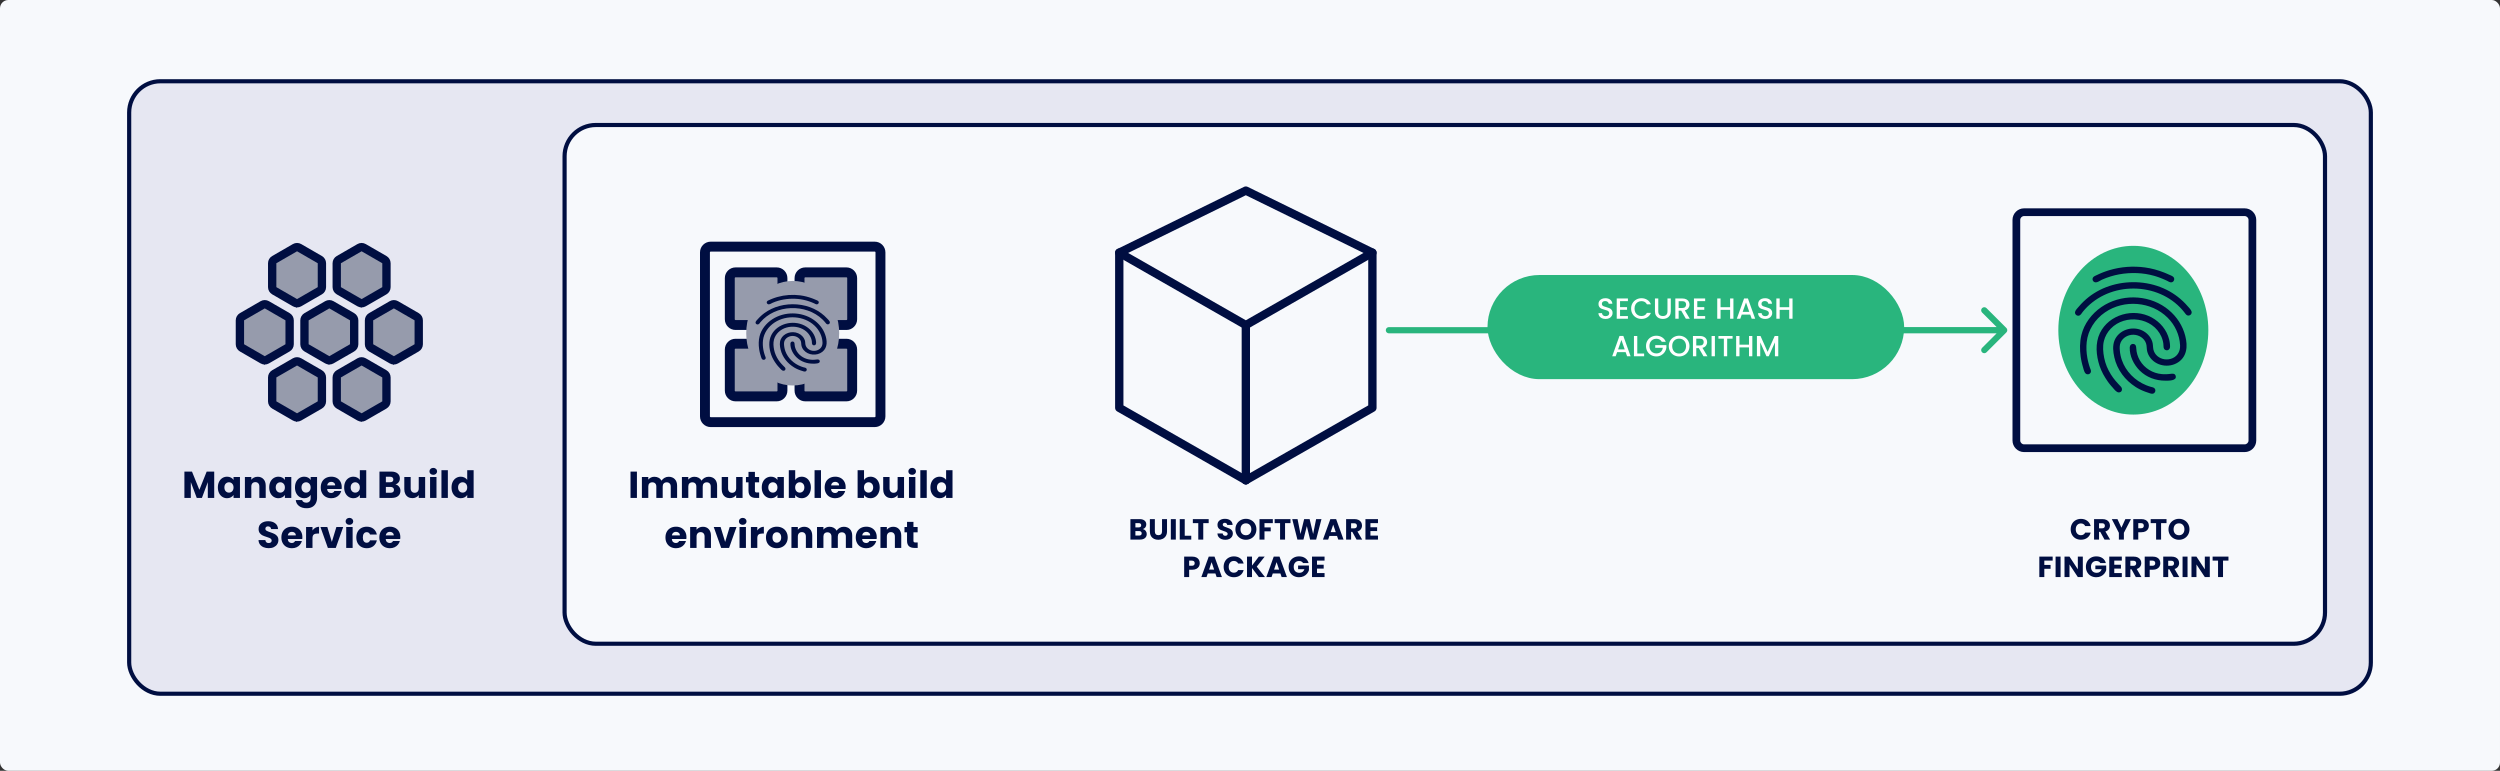 <svg width="1200" height="370" viewBox="0 0 1200 370" fill="none" xmlns="http://www.w3.org/2000/svg">
<rect x="0" y="0" width="1200" height="370" fill="#333333" stroke="none"/>
<rect width="1200" height="370" rx="4" fill="#F7F9FC"/>
<rect x="62" y="39" width="1076" height="294" rx="15" fill="#E6E7F2" stroke="#000E41" stroke-width="2" stroke-linecap="square"/>
<path d="M141.582 118.887C142.201 118.529 142.963 118.529 143.582 118.887L153.516 124.622C154.135 124.979 154.516 125.639 154.516 126.354V137.824C154.516 138.539 154.135 139.199 153.516 139.556L143.582 145.291C142.963 145.649 142.201 145.649 141.582 145.291L140.737 146.755L141.582 145.291L131.649 139.556C131.03 139.199 130.649 138.539 130.649 137.824V126.354C130.649 125.639 131.03 124.979 131.649 124.622L141.582 118.887Z" fill="#969BAC" stroke="#000E41" stroke-width="4"/>
<path d="M141.582 173.709C142.201 173.351 142.963 173.351 143.582 173.709L153.516 179.444C154.135 179.801 154.516 180.461 154.516 181.176V192.646C154.516 193.36 154.135 194.021 153.516 194.378L143.582 200.113C142.963 200.47 142.201 200.47 141.582 200.113L140.737 201.577L141.582 200.113L131.649 194.378C131.03 194.021 130.649 193.36 130.649 192.646V181.176C130.649 180.461 131.03 179.801 131.649 179.444L141.582 173.709Z" fill="#969BAC" stroke="#000E41" stroke-width="4"/>
<path d="M126.089 146.298C126.708 145.941 127.47 145.941 128.089 146.298L138.023 152.033C138.641 152.39 139.023 153.051 139.023 153.765V165.235C139.023 165.95 138.641 166.61 138.023 166.967L128.089 172.702C127.47 173.06 126.708 173.06 126.089 172.702L125.244 174.167L126.089 172.702L116.156 166.967C115.537 166.61 115.156 165.95 115.156 165.235V153.765C115.156 153.051 115.537 152.39 116.156 152.033L126.089 146.298Z" fill="#969BAC" stroke="#000E41" stroke-width="4"/>
<path d="M172.569 118.887C173.187 118.529 173.95 118.529 174.569 118.887L184.502 124.622C185.121 124.979 185.502 125.639 185.502 126.354V137.824C185.502 138.539 185.121 139.199 184.502 139.556L174.569 145.291C173.95 145.649 173.187 145.649 172.569 145.291L171.723 146.755L172.569 145.291L162.635 139.556C162.016 139.199 161.635 138.539 161.635 137.824V126.354C161.635 125.639 162.016 124.979 162.635 124.622L172.569 118.887Z" fill="#969BAC" stroke="#000E41" stroke-width="4"/>
<path d="M172.569 173.709C173.187 173.351 173.95 173.351 174.569 173.709L184.502 179.444C185.121 179.801 185.502 180.461 185.502 181.176V192.646C185.502 193.36 185.121 194.021 184.502 194.378L174.569 200.113C173.95 200.47 173.187 200.47 172.569 200.113L171.723 201.577L172.569 200.113L162.635 194.378C162.016 194.021 161.635 193.36 161.635 192.646V181.176C161.635 180.461 162.016 179.801 162.635 179.444L172.569 173.709Z" fill="#969BAC" stroke="#000E41" stroke-width="4"/>
<path d="M157.075 146.298C157.694 145.941 158.457 145.941 159.075 146.298L169.009 152.033C169.628 152.39 170.009 153.051 170.009 153.765V165.235C170.009 165.95 169.628 166.61 169.009 166.967L159.075 172.702C158.457 173.06 157.694 173.06 157.075 172.702L156.23 174.167L157.075 172.702L147.142 166.967C146.523 166.61 146.142 165.95 146.142 165.235V153.765C146.142 153.051 146.523 152.39 147.142 152.033L157.075 146.298Z" fill="#969BAC" stroke="#000E41" stroke-width="4"/>
<path d="M188.062 146.298C188.681 145.941 189.443 145.941 190.062 146.298L199.995 152.033C200.614 152.39 200.995 153.051 200.995 153.765V165.235C200.995 165.95 200.614 166.61 199.995 166.967L190.062 172.702C189.443 173.06 188.681 173.06 188.062 172.702L187.217 174.167L188.062 172.702L178.128 166.967C177.509 166.61 177.128 165.95 177.128 165.235V153.765C177.128 153.051 177.51 152.39 178.128 152.033L188.062 146.298Z" fill="#969BAC" stroke="#000E41" stroke-width="4"/>
<rect x="271" y="60" width="845" height="249" rx="15" fill="#F7F9FC" stroke="#000E41" stroke-width="2"/>
<path d="M1077.43 217H971.565C968.493 217 966 214.507 966 211.435V105.565C966 102.493 968.493 100 971.565 100H1077.43C1080.51 100 1083 102.493 1083 105.565V211.435C1083 214.507 1080.51 217 1077.43 217ZM971.565 103.71C970.545 103.71 969.71 104.545 969.71 105.565V211.435C969.71 212.455 970.545 213.29 971.565 213.29H1077.43C1078.45 213.29 1079.29 212.455 1079.29 211.435V105.565C1079.29 104.545 1078.45 103.71 1077.43 103.71H971.565Z" fill="#000E41"/>
<ellipse cx="1024" cy="158.5" rx="36" ry="40.5" fill="#29B57D"/>
<path d="M1042.1 135.542C1041.93 135.542 1041.76 135.511 1041.59 135.46C1041.43 135.409 1041.26 135.338 1041.1 135.259C1040.94 135.179 1040.78 135.091 1040.62 135.005C1040.47 134.919 1040.32 134.836 1040.17 134.766C1039.99 134.679 1039.8 134.593 1039.62 134.507C1039.43 134.422 1039.24 134.338 1039.06 134.255C1038.87 134.173 1038.68 134.091 1038.5 134.011C1038.31 133.931 1038.12 133.852 1037.93 133.774C1037.61 133.64 1037.28 133.511 1036.95 133.386C1036.62 133.26 1036.29 133.14 1035.96 133.023C1035.63 132.907 1035.29 132.796 1034.96 132.688C1034.62 132.582 1034.28 132.48 1033.95 132.384C1033.29 132.196 1032.62 132.028 1031.95 131.882C1031.29 131.735 1030.61 131.609 1029.94 131.503C1029.26 131.396 1028.58 131.309 1027.9 131.242C1027.22 131.175 1026.53 131.126 1025.85 131.097C1024.4 131.035 1022.95 131.052 1021.5 131.15C1020.06 131.247 1018.63 131.426 1017.21 131.686C1015.79 131.947 1014.38 132.29 1013.01 132.716C1011.63 133.143 1010.27 133.654 1008.95 134.25C1008.71 134.362 1008.43 134.517 1008.15 134.681C1007.86 134.845 1007.56 135.019 1007.25 135.165C1006.95 135.312 1006.64 135.432 1006.33 135.49C1006.03 135.548 1005.73 135.544 1005.44 135.443C1005.18 135.348 1004.96 135.192 1004.79 134.998C1004.63 134.804 1004.51 134.573 1004.46 134.329C1004.4 134.086 1004.41 133.83 1004.48 133.586C1004.55 133.342 1004.68 133.11 1004.88 132.915C1005 132.809 1005.12 132.716 1005.26 132.629C1005.39 132.543 1005.54 132.465 1005.69 132.392C1005.84 132.318 1005.99 132.25 1006.14 132.184C1006.29 132.117 1006.44 132.052 1006.57 131.986C1006.74 131.906 1006.9 131.827 1007.07 131.75C1007.24 131.672 1007.4 131.595 1007.57 131.52C1007.74 131.444 1007.9 131.37 1008.07 131.297C1008.24 131.224 1008.41 131.151 1008.58 131.081C1008.91 130.944 1009.23 130.812 1009.56 130.684C1009.89 130.556 1010.22 130.433 1010.56 130.314C1010.89 130.195 1011.23 130.08 1011.56 129.97C1011.9 129.861 1012.24 129.755 1012.58 129.654C1013.95 129.247 1015.34 128.915 1016.75 128.659C1018.16 128.402 1019.59 128.22 1021.02 128.113C1022.45 128.007 1023.89 127.975 1025.33 128.019C1026.76 128.063 1028.19 128.181 1029.61 128.375C1030.39 128.482 1031.17 128.614 1031.94 128.771C1032.71 128.927 1033.48 129.108 1034.24 129.311C1035 129.514 1035.76 129.741 1036.5 129.989C1037.25 130.237 1037.99 130.506 1038.72 130.796C1038.91 130.871 1039.1 130.946 1039.28 131.023C1039.47 131.1 1039.66 131.178 1039.84 131.258C1040.03 131.337 1040.21 131.418 1040.4 131.499C1040.58 131.581 1040.77 131.664 1040.95 131.748C1041.12 131.827 1041.31 131.906 1041.51 131.987C1041.7 132.068 1041.91 132.151 1042.1 132.241C1042.3 132.33 1042.49 132.426 1042.67 132.531C1042.85 132.637 1043.02 132.753 1043.16 132.882C1043.41 133.109 1043.55 133.388 1043.61 133.68C1043.66 133.972 1043.62 134.276 1043.51 134.552C1043.4 134.827 1043.22 135.075 1042.98 135.253C1042.74 135.431 1042.44 135.541 1042.1 135.541L1042.1 135.542ZM997.564 151.553C997.318 151.553 997.087 151.496 996.881 151.396C996.675 151.297 996.495 151.154 996.352 150.982C996.208 150.81 996.103 150.609 996.047 150.391C995.99 150.173 995.983 149.94 996.036 149.704C996.087 149.481 996.185 149.256 996.314 149.035C996.442 148.813 996.601 148.595 996.771 148.384C996.941 148.172 997.123 147.966 997.299 147.771C997.474 147.575 997.643 147.389 997.789 147.216C998.141 146.797 998.504 146.386 998.876 145.984C999.249 145.583 999.633 145.191 1000.03 144.808C1000.42 144.426 1000.82 144.053 1001.24 143.692C1001.65 143.33 1002.07 142.978 1002.5 142.638C1003.35 141.969 1004.23 141.344 1005.15 140.765C1006.06 140.186 1007 139.653 1007.97 139.166C1008.94 138.68 1009.93 138.24 1010.94 137.848C1011.95 137.457 1012.99 137.113 1014.03 136.818C1016.16 136.22 1018.34 135.816 1020.55 135.609C1022.76 135.401 1024.99 135.39 1027.2 135.576C1029.42 135.763 1031.61 136.147 1033.74 136.731C1035.88 137.315 1037.95 138.099 1039.93 139.084C1040.9 139.566 1041.84 140.095 1042.75 140.668C1043.66 141.241 1044.54 141.858 1045.39 142.517C1046.24 143.175 1047.05 143.875 1047.83 144.614C1048.61 145.353 1049.35 146.131 1050.05 146.945C1050.2 147.127 1050.38 147.32 1050.57 147.522C1050.75 147.723 1050.94 147.934 1051.12 148.15C1051.3 148.367 1051.47 148.589 1051.61 148.816C1051.75 149.043 1051.87 149.273 1051.94 149.504C1052 149.725 1052.02 149.948 1051.98 150.161C1051.95 150.374 1051.87 150.576 1051.75 150.755C1051.63 150.934 1051.48 151.091 1051.29 151.211C1051.11 151.33 1050.9 151.414 1050.67 151.45C1050.4 151.491 1050.17 151.465 1049.96 151.393C1049.75 151.321 1049.57 151.201 1049.41 151.054C1049.25 150.907 1049.1 150.732 1048.96 150.549C1048.82 150.367 1048.68 150.176 1048.54 149.996C1048.37 149.778 1048.2 149.562 1048.02 149.349C1047.84 149.136 1047.66 148.925 1047.48 148.717C1047.3 148.509 1047.11 148.303 1046.93 148.099C1046.74 147.896 1046.55 147.695 1046.35 147.497C1044.82 145.927 1043.11 144.558 1041.28 143.394C1039.45 142.23 1037.49 141.271 1035.45 140.519C1033.41 139.767 1031.28 139.223 1029.12 138.891C1026.96 138.558 1024.75 138.436 1022.55 138.528C1020.33 138.622 1018.14 138.937 1016.02 139.464C1013.9 139.992 1011.84 140.731 1009.89 141.673C1007.93 142.616 1006.09 143.761 1004.38 145.099C1002.67 146.437 1001.11 147.969 999.721 149.684C999.576 149.863 999.436 150.07 999.291 150.279C999.145 150.488 998.995 150.699 998.829 150.888C998.663 151.076 998.481 151.243 998.274 151.362C998.066 151.481 997.833 151.553 997.564 151.553V151.553ZM1017.01 188.36C1016.72 188.36 1016.43 188.257 1016.14 188.091C1015.86 187.925 1015.59 187.695 1015.33 187.441C1015.07 187.186 1014.83 186.907 1014.6 186.642C1014.38 186.376 1014.17 186.125 1013.99 185.926C1013.79 185.708 1013.59 185.487 1013.39 185.263C1013.2 185.039 1013.01 184.812 1012.82 184.582C1012.63 184.353 1012.45 184.12 1012.27 183.884C1012.09 183.648 1011.91 183.41 1011.74 183.168C1011.33 182.592 1010.94 182.003 1010.57 181.401C1010.19 180.801 1009.83 180.187 1009.5 179.562C1009.17 178.937 1008.86 178.301 1008.58 177.654C1008.29 177.007 1008.04 176.349 1007.81 175.681C1007.4 174.429 1007.05 173.119 1006.8 171.782C1006.55 170.446 1006.4 169.082 1006.37 167.723C1006.35 166.363 1006.45 165.008 1006.71 163.687C1006.96 162.367 1007.37 161.081 1007.96 159.862C1009.05 157.628 1010.6 155.75 1012.44 154.262C1014.29 152.774 1016.44 151.676 1018.73 151.004C1021.01 150.332 1023.43 150.086 1025.83 150.3C1028.23 150.515 1030.6 151.191 1032.78 152.362C1033.81 152.916 1034.78 153.571 1035.67 154.313C1036.57 155.054 1037.38 155.881 1038.11 156.78C1038.83 157.679 1039.46 158.649 1039.98 159.676C1040.49 160.703 1040.9 161.786 1041.18 162.911C1041.25 163.195 1041.31 163.482 1041.37 163.771C1041.42 164.061 1041.47 164.352 1041.51 164.645C1041.55 164.937 1041.58 165.231 1041.6 165.524C1041.62 165.818 1041.63 166.112 1041.63 166.405C1041.63 166.697 1041.56 166.978 1041.45 167.226C1041.33 167.474 1041.16 167.689 1040.96 167.849C1040.75 168.009 1040.51 168.116 1040.24 168.144C1039.97 168.174 1039.68 168.125 1039.37 167.98C1039.08 167.84 1038.89 167.64 1038.75 167.402C1038.62 167.164 1038.55 166.888 1038.51 166.597C1038.46 166.306 1038.46 166 1038.45 165.702C1038.44 165.404 1038.43 165.114 1038.39 164.854C1038.35 164.569 1038.3 164.287 1038.24 164.006C1038.18 163.724 1038.11 163.446 1038.03 163.17C1037.95 162.894 1037.86 162.62 1037.76 162.35C1037.67 162.08 1037.56 161.813 1037.44 161.549C1036.41 159.242 1034.82 157.401 1032.89 156.049C1030.97 154.698 1028.71 153.835 1026.37 153.486C1024.03 153.136 1021.6 153.299 1019.32 153.998C1017.04 154.697 1014.92 155.932 1013.19 157.726C1012.79 158.14 1012.41 158.579 1012.07 159.038C1011.73 159.498 1011.42 159.979 1011.14 160.477C1010.86 160.975 1010.61 161.491 1010.4 162.022C1010.19 162.552 1010.01 163.096 1009.88 163.65C1009.71 164.306 1009.61 164.976 1009.55 165.653C1009.49 166.33 1009.48 167.015 1009.5 167.7C1009.53 168.384 1009.59 169.069 1009.67 169.746C1009.76 170.423 1009.87 171.094 1010 171.749C1010.14 172.471 1010.32 173.178 1010.53 173.87C1010.74 174.562 1010.98 175.24 1011.25 175.906C1011.53 176.572 1011.83 177.227 1012.17 177.871C1012.5 178.516 1012.86 179.15 1013.25 179.776C1013.59 180.316 1013.94 180.833 1014.31 181.334C1014.68 181.835 1015.07 182.319 1015.46 182.793C1015.86 183.267 1016.28 183.731 1016.7 184.191C1017.12 184.65 1017.55 185.106 1017.99 185.563C1018.23 185.811 1018.39 186.109 1018.48 186.417C1018.56 186.725 1018.56 187.044 1018.49 187.332C1018.41 187.62 1018.25 187.876 1018.01 188.061C1017.76 188.246 1017.43 188.359 1017.02 188.359L1017.01 188.36ZM1039.33 182.718C1038.17 182.718 1037.03 182.619 1035.92 182.418C1034.81 182.218 1033.72 181.917 1032.69 181.515C1031.65 181.112 1030.65 180.608 1029.71 180.001C1028.77 179.394 1027.88 178.685 1027.06 177.872C1026.34 177.156 1025.67 176.358 1025.08 175.499C1024.48 174.64 1023.96 173.721 1023.53 172.763C1023.11 171.806 1022.77 170.81 1022.56 169.797C1022.34 168.785 1022.24 167.756 1022.27 166.734C1022.28 166.496 1022.33 166.266 1022.42 166.058C1022.5 165.85 1022.62 165.663 1022.78 165.511C1022.93 165.358 1023.11 165.239 1023.33 165.168C1023.54 165.096 1023.78 165.071 1024.04 165.106C1024.33 165.144 1024.56 165.235 1024.74 165.364C1024.92 165.493 1025.05 165.66 1025.14 165.853C1025.24 166.045 1025.29 166.262 1025.33 166.489C1025.37 166.717 1025.39 166.956 1025.4 167.191C1025.42 167.703 1025.48 168.212 1025.57 168.716C1025.65 169.22 1025.77 169.718 1025.92 170.207C1026.07 170.697 1026.24 171.178 1026.45 171.647C1026.66 172.117 1026.89 172.575 1027.15 173.018C1027.71 173.956 1028.37 174.811 1029.11 175.571C1029.86 176.331 1030.7 176.996 1031.6 177.556C1032.5 178.116 1033.47 178.571 1034.49 178.91C1035.51 179.249 1036.58 179.472 1037.68 179.569C1038.01 179.598 1038.33 179.616 1038.66 179.626C1038.98 179.635 1039.3 179.636 1039.63 179.627C1039.95 179.619 1040.28 179.603 1040.6 179.578C1040.92 179.553 1041.25 179.52 1041.57 179.48C1041.84 179.446 1042.13 179.405 1042.41 179.385C1042.7 179.364 1042.98 179.364 1043.24 179.412C1043.49 179.459 1043.73 179.554 1043.92 179.723C1044.11 179.892 1044.26 180.136 1044.34 180.481C1044.49 181.077 1044.35 181.515 1044.02 181.836C1043.69 182.158 1043.18 182.363 1042.61 182.494C1042.04 182.625 1041.4 182.681 1040.82 182.704C1040.23 182.728 1039.7 182.719 1039.33 182.719V182.718ZM1033.07 189C1032.9 189 1032.72 188.977 1032.53 188.94C1032.35 188.902 1032.16 188.85 1031.98 188.791C1031.8 188.732 1031.61 188.667 1031.44 188.602C1031.26 188.538 1031.08 188.475 1030.92 188.422C1030.73 188.36 1030.54 188.297 1030.34 188.231C1030.15 188.165 1029.96 188.099 1029.77 188.029C1029.59 187.96 1029.4 187.889 1029.21 187.815C1029.02 187.742 1028.83 187.667 1028.65 187.589C1028.34 187.459 1028.03 187.323 1027.72 187.18C1027.41 187.037 1027.11 186.888 1026.81 186.732C1026.51 186.576 1026.21 186.414 1025.92 186.244C1025.63 186.075 1025.34 185.899 1025.06 185.717C1024.44 185.319 1023.83 184.892 1023.25 184.438C1022.67 183.984 1022.1 183.504 1021.56 183C1021.02 182.496 1020.5 181.968 1020.01 181.419C1019.52 180.87 1019.06 180.301 1018.63 179.712C1018.18 179.102 1017.76 178.47 1017.38 177.818C1016.99 177.167 1016.64 176.496 1016.33 175.811C1016.01 175.125 1015.74 174.424 1015.49 173.71C1015.25 172.996 1015.05 172.27 1014.88 171.535C1014.73 170.875 1014.6 170.191 1014.5 169.497C1014.4 168.804 1014.33 168.099 1014.31 167.397C1014.3 166.695 1014.34 165.996 1014.45 165.311C1014.56 164.627 1014.74 163.958 1015.01 163.317C1015.53 162.088 1016.31 161.037 1017.26 160.187C1018.21 159.338 1019.33 158.689 1020.54 158.263C1021.75 157.838 1023.04 157.635 1024.34 157.679C1025.63 157.722 1026.93 158.01 1028.14 158.566C1028.71 158.831 1029.26 159.153 1029.77 159.523C1030.28 159.894 1030.76 160.314 1031.18 160.775C1031.61 161.236 1031.98 161.739 1032.3 162.275C1032.62 162.812 1032.89 163.383 1033.08 163.98C1033.19 164.291 1033.26 164.603 1033.3 164.915C1033.35 165.227 1033.38 165.539 1033.41 165.853C1033.43 166.166 1033.46 166.479 1033.49 166.793C1033.52 167.106 1033.56 167.42 1033.62 167.734C1033.69 168.037 1033.78 168.332 1033.89 168.618C1034 168.904 1034.14 169.18 1034.3 169.444C1034.45 169.709 1034.63 169.961 1034.83 170.199C1035.03 170.438 1035.24 170.661 1035.48 170.867C1035.98 171.31 1036.54 171.666 1037.15 171.933C1037.75 172.201 1038.39 172.378 1039.05 172.466C1039.71 172.553 1040.38 172.549 1041.03 172.452C1041.69 172.356 1042.33 172.166 1042.94 171.881C1043.56 171.589 1044.1 171.225 1044.55 170.802C1045 170.378 1045.37 169.897 1045.66 169.37C1045.95 168.844 1046.16 168.272 1046.29 167.668C1046.41 167.064 1046.46 166.429 1046.44 165.775C1046.38 164.525 1046.2 163.29 1045.91 162.085C1045.61 160.879 1045.21 159.704 1044.69 158.574C1044.18 157.445 1043.56 156.36 1042.85 155.335C1042.13 154.311 1041.32 153.347 1040.43 152.458C1038.47 150.509 1036.18 148.985 1033.72 147.892C1031.25 146.8 1028.6 146.139 1025.9 145.918C1023.21 145.697 1020.48 145.915 1017.86 146.58C1015.23 147.245 1012.7 148.356 1010.43 149.922C1009.21 150.757 1008.09 151.704 1007.09 152.747C1006.08 153.789 1005.19 154.927 1004.43 156.143C1003.67 157.359 1003.04 158.651 1002.56 160.004C1002.09 161.357 1001.76 162.77 1001.61 164.225C1001.54 164.847 1001.5 165.474 1001.49 166.102C1001.47 166.731 1001.47 167.36 1001.5 167.99C1001.53 168.619 1001.58 169.248 1001.65 169.873C1001.72 170.498 1001.81 171.12 1001.92 171.736C1001.99 172.14 1002.07 172.543 1002.16 172.944C1002.25 173.345 1002.34 173.744 1002.45 174.142C1002.55 174.539 1002.66 174.934 1002.78 175.327C1002.9 175.721 1003.03 176.112 1003.16 176.5C1003.21 176.659 1003.28 176.821 1003.35 176.987C1003.42 177.152 1003.48 177.32 1003.54 177.49C1003.59 177.659 1003.64 177.831 1003.66 178.003C1003.68 178.175 1003.67 178.348 1003.63 178.519C1003.59 178.678 1003.53 178.825 1003.45 178.958C1003.36 179.092 1003.26 179.21 1003.14 179.311C1003.02 179.412 1002.88 179.495 1002.73 179.556C1002.58 179.617 1002.42 179.657 1002.26 179.672C1001.83 179.709 1001.49 179.592 1001.22 179.377C1000.94 179.161 1000.73 178.849 1000.56 178.494C1000.39 178.139 1000.26 177.744 1000.15 177.364C1000.04 176.984 999.952 176.619 999.863 176.327C999.734 175.904 999.613 175.479 999.5 175.052C999.387 174.625 999.283 174.196 999.187 173.764C999.092 173.333 999.004 172.9 998.925 172.466C998.847 172.032 998.777 171.596 998.716 171.159C998.598 170.307 998.509 169.449 998.456 168.587C998.403 167.726 998.385 166.861 998.407 165.998C998.429 165.136 998.49 164.274 998.597 163.418C998.703 162.563 998.854 161.713 999.055 160.874C999.384 159.501 999.856 158.172 1000.45 156.901C1001.05 155.629 1001.77 154.415 1002.6 153.273C1003.43 152.13 1004.36 151.058 1005.38 150.071C1006.4 149.085 1007.5 148.183 1008.67 147.38C1010.95 145.815 1013.46 144.648 1016.07 143.876C1018.68 143.103 1021.4 142.728 1024.12 142.749C1026.84 142.769 1029.56 143.186 1032.16 144C1034.75 144.813 1037.24 146.023 1039.49 147.629C1040.52 148.363 1041.49 149.173 1042.39 150.05C1043.3 150.926 1044.13 151.868 1044.89 152.868C1045.65 153.867 1046.33 154.923 1046.91 156.026C1047.5 157.129 1048 158.279 1048.4 159.468C1048.79 160.629 1049.12 161.86 1049.32 163.106C1049.53 164.353 1049.61 165.615 1049.52 166.84C1049.42 168.066 1049.14 169.254 1048.62 170.352C1048.11 171.451 1047.35 172.46 1046.3 173.326C1045.26 174.18 1044.07 174.781 1042.81 175.136C1041.56 175.491 1040.25 175.6 1038.96 175.47C1037.67 175.341 1036.4 174.972 1035.26 174.371C1034.11 173.77 1033.08 172.936 1032.25 171.877C1032.05 171.631 1031.87 171.375 1031.71 171.11C1031.54 170.846 1031.39 170.573 1031.25 170.293C1031.12 170.013 1031 169.726 1030.89 169.433C1030.79 169.141 1030.7 168.842 1030.63 168.54C1030.55 168.23 1030.51 167.916 1030.48 167.602C1030.45 167.288 1030.43 166.972 1030.41 166.657C1030.38 166.342 1030.36 166.028 1030.31 165.717C1030.27 165.406 1030.2 165.098 1030.09 164.794C1029.88 164.18 1029.56 163.621 1029.17 163.126C1028.78 162.631 1028.3 162.201 1027.78 161.844C1027.25 161.488 1026.67 161.206 1026.05 161.007C1025.44 160.809 1024.8 160.695 1024.15 160.674C1023.5 160.654 1022.86 160.725 1022.24 160.88C1021.62 161.036 1021.02 161.275 1020.47 161.59C1019.93 161.906 1019.42 162.297 1018.99 162.756C1018.56 163.216 1018.2 163.743 1017.94 164.331C1017.79 164.65 1017.69 164.975 1017.61 165.304C1017.54 165.633 1017.49 165.966 1017.47 166.302C1017.45 166.638 1017.45 166.977 1017.46 167.317C1017.47 167.657 1017.5 167.998 1017.53 168.339C1017.56 168.717 1017.61 169.094 1017.66 169.47C1017.72 169.845 1017.79 170.219 1017.86 170.591C1017.94 170.963 1018.03 171.332 1018.13 171.699C1018.23 172.065 1018.35 172.429 1018.47 172.789C1018.93 174.148 1019.56 175.448 1020.32 176.668C1021.08 177.888 1021.97 179.028 1022.98 180.065C1023.99 181.103 1025.11 182.039 1026.31 182.851C1027.51 183.663 1028.8 184.351 1030.15 184.894C1030.32 184.962 1030.49 185.028 1030.65 185.092C1030.82 185.156 1030.99 185.218 1031.17 185.278C1031.34 185.338 1031.51 185.397 1031.68 185.453C1031.85 185.51 1032.03 185.566 1032.2 185.62C1032.36 185.669 1032.53 185.711 1032.7 185.753C1032.88 185.796 1033.06 185.84 1033.23 185.892C1033.4 185.944 1033.57 186.006 1033.73 186.085C1033.89 186.164 1034.03 186.26 1034.15 186.382C1034.38 186.612 1034.51 186.891 1034.56 187.179C1034.6 187.468 1034.57 187.767 1034.46 188.036C1034.35 188.306 1034.17 188.547 1033.94 188.721C1033.7 188.894 1033.41 189 1033.07 189H1033.07Z" fill="#000E41"/>
<path d="M548.548 253.96C549.118 254.081 549.575 254.366 549.92 254.814C550.266 255.253 550.438 255.757 550.438 256.326C550.438 257.147 550.149 257.801 549.57 258.286C549.001 258.762 548.203 259 547.176 259H542.598V249.172H547.022C548.021 249.172 548.8 249.401 549.36 249.858C549.93 250.315 550.214 250.936 550.214 251.72C550.214 252.299 550.06 252.779 549.752 253.162C549.454 253.545 549.052 253.811 548.548 253.96ZM544.992 253.148H546.56C546.952 253.148 547.251 253.064 547.456 252.896C547.671 252.719 547.778 252.462 547.778 252.126C547.778 251.79 547.671 251.533 547.456 251.356C547.251 251.179 546.952 251.09 546.56 251.09H544.992V253.148ZM546.756 257.068C547.158 257.068 547.466 256.979 547.68 256.802C547.904 256.615 548.016 256.349 548.016 256.004C548.016 255.659 547.9 255.388 547.666 255.192C547.442 254.996 547.13 254.898 546.728 254.898H544.992V257.068H546.756ZM554.329 249.172V255.052C554.329 255.64 554.473 256.093 554.763 256.41C555.052 256.727 555.477 256.886 556.037 256.886C556.597 256.886 557.026 256.727 557.325 256.41C557.623 256.093 557.773 255.64 557.773 255.052V249.172H560.167V255.038C560.167 255.915 559.98 256.657 559.607 257.264C559.233 257.871 558.729 258.328 558.095 258.636C557.469 258.944 556.769 259.098 555.995 259.098C555.22 259.098 554.525 258.949 553.909 258.65C553.302 258.342 552.821 257.885 552.467 257.278C552.112 256.662 551.935 255.915 551.935 255.038V249.172H554.329ZM564.392 249.172V259H561.998V249.172H564.392ZM568.671 257.152H571.807V259H566.277V249.172H568.671V257.152ZM580.169 249.172V251.09H577.565V259H575.171V251.09H572.567V249.172H580.169ZM588.193 259.098C587.474 259.098 586.83 258.981 586.261 258.748C585.692 258.515 585.234 258.169 584.889 257.712C584.553 257.255 584.376 256.704 584.357 256.06H586.905C586.942 256.424 587.068 256.704 587.283 256.9C587.498 257.087 587.778 257.18 588.123 257.18C588.478 257.18 588.758 257.101 588.963 256.942C589.168 256.774 589.271 256.545 589.271 256.256C589.271 256.013 589.187 255.813 589.019 255.654C588.86 255.495 588.66 255.365 588.417 255.262C588.184 255.159 587.848 255.043 587.409 254.912C586.774 254.716 586.256 254.52 585.855 254.324C585.454 254.128 585.108 253.839 584.819 253.456C584.53 253.073 584.385 252.574 584.385 251.958C584.385 251.043 584.716 250.329 585.379 249.816C586.042 249.293 586.905 249.032 587.969 249.032C589.052 249.032 589.924 249.293 590.587 249.816C591.25 250.329 591.604 251.048 591.651 251.972H589.061C589.042 251.655 588.926 251.407 588.711 251.23C588.496 251.043 588.221 250.95 587.885 250.95C587.596 250.95 587.362 251.029 587.185 251.188C587.008 251.337 586.919 251.557 586.919 251.846C586.919 252.163 587.068 252.411 587.367 252.588C587.666 252.765 588.132 252.957 588.767 253.162C589.402 253.377 589.915 253.582 590.307 253.778C590.708 253.974 591.054 254.259 591.343 254.632C591.632 255.005 591.777 255.486 591.777 256.074C591.777 256.634 591.632 257.143 591.343 257.6C591.063 258.057 590.652 258.421 590.111 258.692C589.57 258.963 588.93 259.098 588.193 259.098ZM598.048 259.098C597.124 259.098 596.275 258.883 595.5 258.454C594.735 258.025 594.124 257.427 593.666 256.662C593.218 255.887 592.994 255.019 592.994 254.058C592.994 253.097 593.218 252.233 593.666 251.468C594.124 250.703 594.735 250.105 595.5 249.676C596.275 249.247 597.124 249.032 598.048 249.032C598.972 249.032 599.817 249.247 600.582 249.676C601.357 250.105 601.964 250.703 602.402 251.468C602.85 252.233 603.074 253.097 603.074 254.058C603.074 255.019 602.85 255.887 602.402 256.662C601.954 257.427 601.348 258.025 600.582 258.454C599.817 258.883 598.972 259.098 598.048 259.098ZM598.048 256.914C598.832 256.914 599.458 256.653 599.924 256.13C600.4 255.607 600.638 254.917 600.638 254.058C600.638 253.19 600.4 252.499 599.924 251.986C599.458 251.463 598.832 251.202 598.048 251.202C597.255 251.202 596.62 251.459 596.144 251.972C595.678 252.485 595.444 253.181 595.444 254.058C595.444 254.926 595.678 255.621 596.144 256.144C596.62 256.657 597.255 256.914 598.048 256.914ZM610.954 249.172V251.09H606.95V253.162H609.946V255.024H606.95V259H604.556V249.172H610.954ZM619.432 249.172V251.09H616.828V259H614.434V251.09H611.83V249.172H619.432ZM634.308 249.172L631.746 259H628.848L627.28 252.532L625.656 259H622.758L620.266 249.172H622.828L624.242 256.326L625.992 249.172H628.624L630.304 256.326L631.732 249.172H634.308ZM641.776 257.264H638.108L637.52 259H635.014L638.57 249.172H641.342L644.898 259H642.364L641.776 257.264ZM641.16 255.416L639.942 251.818L638.738 255.416H641.16ZM651.143 259L649.099 255.29H648.525V259H646.131V249.172H650.149C650.923 249.172 651.581 249.307 652.123 249.578C652.673 249.849 653.084 250.222 653.355 250.698C653.625 251.165 653.761 251.687 653.761 252.266C653.761 252.919 653.574 253.503 653.201 254.016C652.837 254.529 652.295 254.893 651.577 255.108L653.845 259H651.143ZM648.525 253.596H650.009C650.447 253.596 650.774 253.489 650.989 253.274C651.213 253.059 651.325 252.756 651.325 252.364C651.325 251.991 651.213 251.697 650.989 251.482C650.774 251.267 650.447 251.16 650.009 251.16H648.525V253.596ZM657.808 251.09V253.078H661.014V254.926H657.808V257.082H661.434V259H655.414V249.172H661.434V251.09H657.808ZM575.886 270.336C575.886 270.905 575.755 271.428 575.494 271.904C575.232 272.371 574.831 272.749 574.29 273.038C573.748 273.327 573.076 273.472 572.274 273.472H570.79V277H568.396V267.172H572.274C573.058 267.172 573.72 267.307 574.262 267.578C574.803 267.849 575.209 268.222 575.48 268.698C575.75 269.174 575.886 269.72 575.886 270.336ZM572.092 271.568C572.549 271.568 572.89 271.461 573.114 271.246C573.338 271.031 573.45 270.728 573.45 270.336C573.45 269.944 573.338 269.641 573.114 269.426C572.89 269.211 572.549 269.104 572.092 269.104H570.79V271.568H572.092ZM583.4 275.264H579.732L579.144 277H576.638L580.194 267.172H582.966L586.522 277H583.988L583.4 275.264ZM582.784 273.416L581.566 269.818L580.362 273.416H582.784ZM587.348 272.072C587.348 271.101 587.558 270.238 587.978 269.482C588.398 268.717 588.981 268.124 589.728 267.704C590.484 267.275 591.338 267.06 592.29 267.06C593.457 267.06 594.455 267.368 595.286 267.984C596.117 268.6 596.672 269.44 596.952 270.504H594.32C594.124 270.093 593.844 269.781 593.48 269.566C593.125 269.351 592.719 269.244 592.262 269.244C591.525 269.244 590.927 269.501 590.47 270.014C590.013 270.527 589.784 271.213 589.784 272.072C589.784 272.931 590.013 273.617 590.47 274.13C590.927 274.643 591.525 274.9 592.262 274.9C592.719 274.9 593.125 274.793 593.48 274.578C593.844 274.363 594.124 274.051 594.32 273.64H596.952C596.672 274.704 596.117 275.544 595.286 276.16C594.455 276.767 593.457 277.07 592.29 277.07C591.338 277.07 590.484 276.86 589.728 276.44C588.981 276.011 588.398 275.418 587.978 274.662C587.558 273.906 587.348 273.043 587.348 272.072ZM604.266 277L600.962 272.66V277H598.568V267.172H600.962V271.484L604.238 267.172H607.052L603.244 271.988L607.192 277H604.266ZM614.598 275.264H610.93L610.342 277H607.836L611.392 267.172H614.164L617.72 277H615.186L614.598 275.264ZM613.982 273.416L612.764 269.818L611.56 273.416H613.982ZM625.476 270.28C625.299 269.953 625.042 269.706 624.706 269.538C624.38 269.361 623.992 269.272 623.544 269.272C622.77 269.272 622.149 269.529 621.682 270.042C621.216 270.546 620.982 271.223 620.982 272.072C620.982 272.977 621.225 273.687 621.71 274.2C622.205 274.704 622.882 274.956 623.74 274.956C624.328 274.956 624.823 274.807 625.224 274.508C625.635 274.209 625.934 273.78 626.12 273.22H623.082V271.456H628.29V273.682C628.113 274.279 627.81 274.835 627.38 275.348C626.96 275.861 626.424 276.277 625.77 276.594C625.117 276.911 624.38 277.07 623.558 277.07C622.588 277.07 621.72 276.86 620.954 276.44C620.198 276.011 619.606 275.418 619.176 274.662C618.756 273.906 618.546 273.043 618.546 272.072C618.546 271.101 618.756 270.238 619.176 269.482C619.606 268.717 620.198 268.124 620.954 267.704C621.71 267.275 622.574 267.06 623.544 267.06C624.72 267.06 625.71 267.345 626.512 267.914C627.324 268.483 627.861 269.272 628.122 270.28H625.476ZM632.16 269.09V271.078H635.366V272.926H632.16V275.082H635.786V277H629.766V267.172H635.786V269.09H632.16Z" fill="#000E41"/>
<path d="M993.927 254.072C993.927 253.101 994.137 252.238 994.557 251.482C994.977 250.717 995.56 250.124 996.307 249.704C997.063 249.275 997.917 249.06 998.869 249.06C1000.04 249.06 1001.03 249.368 1001.87 249.984C1002.7 250.6 1003.25 251.44 1003.53 252.504H1000.9C1000.7 252.093 1000.42 251.781 1000.06 251.566C999.704 251.351 999.298 251.244 998.841 251.244C998.104 251.244 997.506 251.501 997.049 252.014C996.592 252.527 996.363 253.213 996.363 254.072C996.363 254.931 996.592 255.617 997.049 256.13C997.506 256.643 998.104 256.9 998.841 256.9C999.298 256.9 999.704 256.793 1000.06 256.578C1000.42 256.363 1000.7 256.051 1000.9 255.64H1003.53C1003.25 256.704 1002.7 257.544 1001.87 258.16C1001.03 258.767 1000.04 259.07 998.869 259.07C997.917 259.07 997.063 258.86 996.307 258.44C995.56 258.011 994.977 257.418 994.557 256.662C994.137 255.906 993.927 255.043 993.927 254.072ZM1010.16 259L1008.12 255.29H1007.54V259H1005.15V249.172H1009.17C1009.94 249.172 1010.6 249.307 1011.14 249.578C1011.69 249.849 1012.1 250.222 1012.37 250.698C1012.64 251.165 1012.78 251.687 1012.78 252.266C1012.78 252.919 1012.59 253.503 1012.22 254.016C1011.85 254.529 1011.31 254.893 1010.59 255.108L1012.86 259H1010.16ZM1007.54 253.596H1009.03C1009.46 253.596 1009.79 253.489 1010.01 253.274C1010.23 253.059 1010.34 252.756 1010.34 252.364C1010.34 251.991 1010.23 251.697 1010.01 251.482C1009.79 251.267 1009.46 251.16 1009.03 251.16H1007.54V253.596ZM1022.86 249.172L1019.46 255.752V259H1017.06V255.752L1013.66 249.172H1016.38L1018.28 253.288L1020.17 249.172H1022.86ZM1031.46 252.336C1031.46 252.905 1031.33 253.428 1031.07 253.904C1030.81 254.371 1030.41 254.749 1029.87 255.038C1029.33 255.327 1028.65 255.472 1027.85 255.472H1026.37V259H1023.97V249.172H1027.85C1028.63 249.172 1029.3 249.307 1029.84 249.578C1030.38 249.849 1030.79 250.222 1031.06 250.698C1031.33 251.174 1031.46 251.72 1031.46 252.336ZM1027.67 253.568C1028.13 253.568 1028.47 253.461 1028.69 253.246C1028.91 253.031 1029.03 252.728 1029.03 252.336C1029.03 251.944 1028.91 251.641 1028.69 251.426C1028.47 251.211 1028.13 251.104 1027.67 251.104H1026.37V253.568H1027.67ZM1039.93 249.172V251.09H1037.32V259H1034.93V251.09H1032.33V249.172H1039.93ZM1045.93 259.098C1045 259.098 1044.15 258.883 1043.38 258.454C1042.61 258.025 1042 257.427 1041.55 256.662C1041.1 255.887 1040.87 255.019 1040.87 254.058C1040.87 253.097 1041.1 252.233 1041.55 251.468C1042 250.703 1042.61 250.105 1043.38 249.676C1044.15 249.247 1045 249.032 1045.93 249.032C1046.85 249.032 1047.7 249.247 1048.46 249.676C1049.24 250.105 1049.84 250.703 1050.28 251.468C1050.73 252.233 1050.95 253.097 1050.95 254.058C1050.95 255.019 1050.73 255.887 1050.28 256.662C1049.83 257.427 1049.23 258.025 1048.46 258.454C1047.7 258.883 1046.85 259.098 1045.93 259.098ZM1045.93 256.914C1046.71 256.914 1047.34 256.653 1047.8 256.13C1048.28 255.607 1048.52 254.917 1048.52 254.058C1048.52 253.19 1048.28 252.499 1047.8 251.986C1047.34 251.463 1046.71 251.202 1045.93 251.202C1045.13 251.202 1044.5 251.459 1044.02 251.972C1043.56 252.485 1043.32 253.181 1043.32 254.058C1043.32 254.926 1043.56 255.621 1044.02 256.144C1044.5 256.657 1045.13 256.914 1045.93 256.914ZM985.276 267.172V269.09H981.272V271.162H984.268V273.024H981.272V277H978.878V267.172H985.276ZM989.078 267.172V277H986.684V267.172H989.078ZM999.755 277H997.361L993.357 270.938V277H990.963V267.172H993.357L997.361 273.262V267.172H999.755V277ZM1008.16 270.28C1007.99 269.953 1007.73 269.706 1007.39 269.538C1007.07 269.361 1006.68 269.272 1006.23 269.272C1005.46 269.272 1004.84 269.529 1004.37 270.042C1003.9 270.546 1003.67 271.223 1003.67 272.072C1003.67 272.977 1003.91 273.687 1004.4 274.2C1004.89 274.704 1005.57 274.956 1006.43 274.956C1007.02 274.956 1007.51 274.807 1007.91 274.508C1008.32 274.209 1008.62 273.78 1008.81 273.22H1005.77V271.456H1010.98V273.682C1010.8 274.279 1010.5 274.835 1010.07 275.348C1009.65 275.861 1009.11 276.277 1008.46 276.594C1007.8 276.911 1007.07 277.07 1006.25 277.07C1005.28 277.07 1004.41 276.86 1003.64 276.44C1002.89 276.011 1002.29 275.418 1001.86 274.662C1001.44 273.906 1001.23 273.043 1001.23 272.072C1001.23 271.101 1001.44 270.238 1001.86 269.482C1002.29 268.717 1002.89 268.124 1003.64 267.704C1004.4 267.275 1005.26 267.06 1006.23 267.06C1007.41 267.06 1008.4 267.345 1009.2 267.914C1010.01 268.483 1010.55 269.272 1010.81 270.28H1008.16ZM1014.85 269.09V271.078H1018.05V272.926H1014.85V275.082H1018.47V277H1012.45V267.172H1018.47V269.09H1014.85ZM1025.19 277L1023.15 273.29H1022.57V277H1020.18V267.172H1024.2C1024.97 267.172 1025.63 267.307 1026.17 267.578C1026.72 267.849 1027.13 268.222 1027.4 268.698C1027.67 269.165 1027.81 269.687 1027.81 270.266C1027.81 270.919 1027.62 271.503 1027.25 272.016C1026.88 272.529 1026.34 272.893 1025.62 273.108L1027.89 277H1025.19ZM1022.57 271.596H1024.06C1024.5 271.596 1024.82 271.489 1025.04 271.274C1025.26 271.059 1025.37 270.756 1025.37 270.364C1025.37 269.991 1025.26 269.697 1025.04 269.482C1024.82 269.267 1024.5 269.16 1024.06 269.16H1022.57V271.596ZM1036.95 270.336C1036.95 270.905 1036.82 271.428 1036.56 271.904C1036.3 272.371 1035.9 272.749 1035.36 273.038C1034.81 273.327 1034.14 273.472 1033.34 273.472H1031.86V277H1029.46V267.172H1033.34C1034.12 267.172 1034.79 267.307 1035.33 267.578C1035.87 267.849 1036.27 268.222 1036.55 268.698C1036.82 269.174 1036.95 269.72 1036.95 270.336ZM1033.16 271.568C1033.61 271.568 1033.96 271.461 1034.18 271.246C1034.4 271.031 1034.52 270.728 1034.52 270.336C1034.52 269.944 1034.4 269.641 1034.18 269.426C1033.96 269.211 1033.61 269.104 1033.16 269.104H1031.86V271.568H1033.16ZM1043.36 277L1041.32 273.29H1040.74V277H1038.35V267.172H1042.37C1043.14 267.172 1043.8 267.307 1044.34 267.578C1044.89 267.849 1045.3 268.222 1045.57 268.698C1045.84 269.165 1045.98 269.687 1045.98 270.266C1045.98 270.919 1045.79 271.503 1045.42 272.016C1045.05 272.529 1044.51 272.893 1043.79 273.108L1046.06 277H1043.36ZM1040.74 271.596H1042.23C1042.66 271.596 1042.99 271.489 1043.21 271.274C1043.43 271.059 1043.54 270.756 1043.54 270.364C1043.54 269.991 1043.43 269.697 1043.21 269.482C1042.99 269.267 1042.66 269.16 1042.23 269.16H1040.74V271.596ZM1050.02 267.172V277H1047.63V267.172H1050.02ZM1060.7 277H1058.31L1054.3 270.938V277H1051.91V267.172H1054.3L1058.31 273.262V267.172H1060.7V277ZM1069.66 267.172V269.09H1067.05V277H1064.66V269.09H1062.05V267.172H1069.66Z" fill="#000E41"/>
<path d="M598 156.035L658.75 121.276L598 91.483L537.25 121.276L598 156.035Z" stroke="#000E41" stroke-width="4" stroke-linecap="round" stroke-linejoin="round"/>
<path d="M598 156.035V230.517" stroke="#000E41" stroke-width="4" stroke-linecap="round" stroke-linejoin="round"/>
<path d="M537.25 121.276V195.759L598 230.517" stroke="#000E41" stroke-width="4" stroke-linecap="round" stroke-linejoin="round"/>
<path d="M658.75 121.276V195.759L598 230.517" stroke="#000E41" stroke-width="4" stroke-linecap="round" stroke-linejoin="round"/>
<path d="M666.679 157.01C665.851 157.01 665.179 157.682 665.179 158.51C665.179 159.339 665.851 160.01 666.679 160.01L666.679 157.01ZM963.061 159.561C963.646 158.975 963.646 158.025 963.061 157.439L953.514 147.894C952.929 147.308 951.979 147.308 951.393 147.894C950.807 148.48 950.807 149.429 951.393 150.015L959.879 158.5L951.394 166.986C950.808 167.571 950.808 168.521 951.394 169.107C951.98 169.693 952.929 169.693 953.515 169.107L963.061 159.561ZM666.679 160.01L962 160L962 157L666.679 157.01L666.679 160.01Z" fill="#29B57D"/>
<path d="M102.824 226.364V239H99.746V231.422L96.92 239H94.436L91.592 231.404V239H88.514V226.364H92.15L95.696 235.112L99.206 226.364H102.824ZM104.575 233.96C104.575 232.928 104.767 232.022 105.151 231.242C105.547 230.462 106.081 229.862 106.753 229.442C107.425 229.022 108.175 228.812 109.003 228.812C109.711 228.812 110.329 228.956 110.857 229.244C111.397 229.532 111.811 229.91 112.099 230.378V228.956H115.177V239H112.099V237.578C111.799 238.046 111.379 238.424 110.839 238.712C110.311 239 109.693 239.144 108.985 239.144C108.169 239.144 107.425 238.934 106.753 238.514C106.081 238.082 105.547 237.476 105.151 236.696C104.767 235.904 104.575 234.992 104.575 233.96ZM112.099 233.978C112.099 233.21 111.883 232.604 111.451 232.16C111.031 231.716 110.515 231.494 109.903 231.494C109.291 231.494 108.769 231.716 108.337 232.16C107.917 232.592 107.707 233.192 107.707 233.96C107.707 234.728 107.917 235.34 108.337 235.796C108.769 236.24 109.291 236.462 109.903 236.462C110.515 236.462 111.031 236.24 111.451 235.796C111.883 235.352 112.099 234.746 112.099 233.978ZM123.674 228.848C124.85 228.848 125.786 229.232 126.482 230C127.19 230.756 127.544 231.8 127.544 233.132V239H124.484V233.546C124.484 232.874 124.31 232.352 123.962 231.98C123.614 231.608 123.146 231.422 122.558 231.422C121.97 231.422 121.502 231.608 121.154 231.98C120.806 232.352 120.632 232.874 120.632 233.546V239H117.554V228.956H120.632V230.288C120.944 229.844 121.364 229.496 121.892 229.244C122.42 228.98 123.014 228.848 123.674 228.848ZM129.221 233.96C129.221 232.928 129.413 232.022 129.797 231.242C130.193 230.462 130.727 229.862 131.399 229.442C132.071 229.022 132.821 228.812 133.649 228.812C134.357 228.812 134.975 228.956 135.503 229.244C136.043 229.532 136.457 229.91 136.745 230.378V228.956H139.823V239H136.745V237.578C136.445 238.046 136.025 238.424 135.485 238.712C134.957 239 134.339 239.144 133.631 239.144C132.815 239.144 132.071 238.934 131.399 238.514C130.727 238.082 130.193 237.476 129.797 236.696C129.413 235.904 129.221 234.992 129.221 233.96ZM136.745 233.978C136.745 233.21 136.529 232.604 136.097 232.16C135.677 231.716 135.161 231.494 134.549 231.494C133.937 231.494 133.415 231.716 132.983 232.16C132.563 232.592 132.353 233.192 132.353 233.96C132.353 234.728 132.563 235.34 132.983 235.796C133.415 236.24 133.937 236.462 134.549 236.462C135.161 236.462 135.677 236.24 136.097 235.796C136.529 235.352 136.745 234.746 136.745 233.978ZM146.016 228.812C146.724 228.812 147.342 228.956 147.87 229.244C148.41 229.532 148.824 229.91 149.112 230.378V228.956H152.19V238.982C152.19 239.906 152.004 240.74 151.632 241.484C151.272 242.24 150.714 242.84 149.958 243.284C149.214 243.728 148.284 243.95 147.168 243.95C145.68 243.95 144.474 243.596 143.55 242.888C142.626 242.192 142.098 241.244 141.966 240.044H145.008C145.104 240.428 145.332 240.728 145.692 240.944C146.052 241.172 146.496 241.286 147.024 241.286C147.66 241.286 148.164 241.1 148.536 240.728C148.92 240.368 149.112 239.786 149.112 238.982V237.56C148.812 238.028 148.398 238.412 147.87 238.712C147.342 239 146.724 239.144 146.016 239.144C145.188 239.144 144.438 238.934 143.766 238.514C143.094 238.082 142.56 237.476 142.164 236.696C141.78 235.904 141.588 234.992 141.588 233.96C141.588 232.928 141.78 232.022 142.164 231.242C142.56 230.462 143.094 229.862 143.766 229.442C144.438 229.022 145.188 228.812 146.016 228.812ZM149.112 233.978C149.112 233.21 148.896 232.604 148.464 232.16C148.044 231.716 147.528 231.494 146.916 231.494C146.304 231.494 145.782 231.716 145.35 232.16C144.93 232.592 144.72 233.192 144.72 233.96C144.72 234.728 144.93 235.34 145.35 235.796C145.782 236.24 146.304 236.462 146.916 236.462C147.528 236.462 148.044 236.24 148.464 235.796C148.896 235.352 149.112 234.746 149.112 233.978ZM164.035 233.816C164.035 234.104 164.017 234.404 163.981 234.716H157.015C157.063 235.34 157.261 235.82 157.609 236.156C157.969 236.48 158.407 236.642 158.923 236.642C159.691 236.642 160.225 236.318 160.525 235.67H163.801C163.633 236.33 163.327 236.924 162.883 237.452C162.451 237.98 161.905 238.394 161.245 238.694C160.585 238.994 159.847 239.144 159.031 239.144C158.047 239.144 157.171 238.934 156.403 238.514C155.635 238.094 155.035 237.494 154.603 236.714C154.171 235.934 153.955 235.022 153.955 233.978C153.955 232.934 154.165 232.022 154.585 231.242C155.017 230.462 155.617 229.862 156.385 229.442C157.153 229.022 158.035 228.812 159.031 228.812C160.003 228.812 160.867 229.016 161.623 229.424C162.379 229.832 162.967 230.414 163.387 231.17C163.819 231.926 164.035 232.808 164.035 233.816ZM160.885 233.006C160.885 232.478 160.705 232.058 160.345 231.746C159.985 231.434 159.535 231.278 158.995 231.278C158.479 231.278 158.041 231.428 157.681 231.728C157.333 232.028 157.117 232.454 157.033 233.006H160.885ZM165.197 233.96C165.197 232.928 165.389 232.022 165.773 231.242C166.169 230.462 166.703 229.862 167.375 229.442C168.047 229.022 168.797 228.812 169.625 228.812C170.285 228.812 170.885 228.95 171.425 229.226C171.977 229.502 172.409 229.874 172.721 230.342V225.68H175.799V239H172.721V237.56C172.433 238.04 172.019 238.424 171.479 238.712C170.951 239 170.333 239.144 169.625 239.144C168.797 239.144 168.047 238.934 167.375 238.514C166.703 238.082 166.169 237.476 165.773 236.696C165.389 235.904 165.197 234.992 165.197 233.96ZM172.721 233.978C172.721 233.21 172.505 232.604 172.073 232.16C171.653 231.716 171.137 231.494 170.525 231.494C169.913 231.494 169.391 231.716 168.959 232.16C168.539 232.592 168.329 233.192 168.329 233.96C168.329 234.728 168.539 235.34 168.959 235.796C169.391 236.24 169.913 236.462 170.525 236.462C171.137 236.462 171.653 236.24 172.073 235.796C172.505 235.352 172.721 234.746 172.721 233.978ZM189.79 232.52C190.522 232.676 191.11 233.042 191.554 233.618C191.998 234.182 192.22 234.83 192.22 235.562C192.22 236.618 191.848 237.458 191.104 238.082C190.372 238.694 189.346 239 188.026 239H182.14V226.364H187.828C189.112 226.364 190.114 226.658 190.834 227.246C191.566 227.834 191.932 228.632 191.932 229.64C191.932 230.384 191.734 231.002 191.338 231.494C190.954 231.986 190.438 232.328 189.79 232.52ZM185.218 231.476H187.234C187.738 231.476 188.122 231.368 188.386 231.152C188.662 230.924 188.8 230.594 188.8 230.162C188.8 229.73 188.662 229.4 188.386 229.172C188.122 228.944 187.738 228.83 187.234 228.83H185.218V231.476ZM187.486 236.516C188.002 236.516 188.398 236.402 188.674 236.174C188.962 235.934 189.106 235.592 189.106 235.148C189.106 234.704 188.956 234.356 188.656 234.104C188.368 233.852 187.966 233.726 187.45 233.726H185.218V236.516H187.486ZM204.073 228.956V239H200.995V237.632C200.683 238.076 200.257 238.436 199.717 238.712C199.189 238.976 198.601 239.108 197.953 239.108C197.185 239.108 196.507 238.94 195.919 238.604C195.331 238.256 194.875 237.758 194.551 237.11C194.227 236.462 194.065 235.7 194.065 234.824V228.956H197.125V234.41C197.125 235.082 197.299 235.604 197.647 235.976C197.995 236.348 198.463 236.534 199.051 236.534C199.651 236.534 200.125 236.348 200.473 235.976C200.821 235.604 200.995 235.082 200.995 234.41V228.956H204.073ZM207.982 227.912C207.442 227.912 206.998 227.756 206.65 227.444C206.314 227.12 206.146 226.724 206.146 226.256C206.146 225.776 206.314 225.38 206.65 225.068C206.998 224.744 207.442 224.582 207.982 224.582C208.51 224.582 208.942 224.744 209.278 225.068C209.626 225.38 209.8 225.776 209.8 226.256C209.8 226.724 209.626 227.12 209.278 227.444C208.942 227.756 208.51 227.912 207.982 227.912ZM209.512 228.956V239H206.434V228.956H209.512ZM214.971 225.68V239H211.893V225.68H214.971ZM216.739 233.96C216.739 232.928 216.931 232.022 217.315 231.242C217.711 230.462 218.245 229.862 218.917 229.442C219.589 229.022 220.339 228.812 221.167 228.812C221.827 228.812 222.427 228.95 222.967 229.226C223.519 229.502 223.951 229.874 224.263 230.342V225.68H227.341V239H224.263V237.56C223.975 238.04 223.561 238.424 223.021 238.712C222.493 239 221.875 239.144 221.167 239.144C220.339 239.144 219.589 238.934 218.917 238.514C218.245 238.082 217.711 237.476 217.315 236.696C216.931 235.904 216.739 234.992 216.739 233.96ZM224.263 233.978C224.263 233.21 224.047 232.604 223.615 232.16C223.195 231.716 222.679 231.494 222.067 231.494C221.455 231.494 220.933 231.716 220.501 232.16C220.081 232.592 219.871 233.192 219.871 233.96C219.871 234.728 220.081 235.34 220.501 235.796C220.933 236.24 221.455 236.462 222.067 236.462C222.679 236.462 223.195 236.24 223.615 235.796C224.047 235.352 224.263 234.746 224.263 233.978ZM129.022 263.126C128.098 263.126 127.27 262.976 126.538 262.676C125.806 262.376 125.218 261.932 124.774 261.344C124.342 260.756 124.114 260.048 124.09 259.22H127.366C127.414 259.688 127.576 260.048 127.852 260.3C128.128 260.54 128.488 260.66 128.932 260.66C129.388 260.66 129.748 260.558 130.012 260.354C130.276 260.138 130.408 259.844 130.408 259.472C130.408 259.16 130.3 258.902 130.084 258.698C129.88 258.494 129.622 258.326 129.31 258.194C129.01 258.062 128.578 257.912 128.014 257.744C127.198 257.492 126.532 257.24 126.016 256.988C125.5 256.736 125.056 256.364 124.684 255.872C124.312 255.38 124.126 254.738 124.126 253.946C124.126 252.77 124.552 251.852 125.404 251.192C126.256 250.52 127.366 250.184 128.734 250.184C130.126 250.184 131.248 250.52 132.1 251.192C132.952 251.852 133.408 252.776 133.468 253.964H130.138C130.114 253.556 129.964 253.238 129.688 253.01C129.412 252.77 129.058 252.65 128.626 252.65C128.254 252.65 127.954 252.752 127.726 252.956C127.498 253.148 127.384 253.43 127.384 253.802C127.384 254.21 127.576 254.528 127.96 254.756C128.344 254.984 128.944 255.23 129.76 255.494C130.576 255.77 131.236 256.034 131.74 256.286C132.256 256.538 132.7 256.904 133.072 257.384C133.444 257.864 133.63 258.482 133.63 259.238C133.63 259.958 133.444 260.612 133.072 261.2C132.712 261.788 132.184 262.256 131.488 262.604C130.792 262.952 129.97 263.126 129.022 263.126ZM145.142 257.816C145.142 258.104 145.124 258.404 145.088 258.716H138.122C138.17 259.34 138.368 259.82 138.716 260.156C139.076 260.48 139.514 260.642 140.03 260.642C140.798 260.642 141.332 260.318 141.632 259.67H144.908C144.74 260.33 144.434 260.924 143.99 261.452C143.558 261.98 143.012 262.394 142.352 262.694C141.692 262.994 140.954 263.144 140.138 263.144C139.154 263.144 138.278 262.934 137.51 262.514C136.742 262.094 136.142 261.494 135.71 260.714C135.278 259.934 135.062 259.022 135.062 257.978C135.062 256.934 135.272 256.022 135.692 255.242C136.124 254.462 136.724 253.862 137.492 253.442C138.26 253.022 139.142 252.812 140.138 252.812C141.11 252.812 141.974 253.016 142.73 253.424C143.486 253.832 144.074 254.414 144.494 255.17C144.926 255.926 145.142 256.808 145.142 257.816ZM141.992 257.006C141.992 256.478 141.812 256.058 141.452 255.746C141.092 255.434 140.642 255.278 140.102 255.278C139.586 255.278 139.148 255.428 138.788 255.728C138.44 256.028 138.224 256.454 138.14 257.006H141.992ZM149.994 254.63C150.354 254.078 150.804 253.646 151.344 253.334C151.884 253.01 152.484 252.848 153.144 252.848V256.106H152.298C151.53 256.106 150.954 256.274 150.57 256.61C150.186 256.934 149.994 257.51 149.994 258.338V263H146.916V252.956H149.994V254.63ZM159.283 260.12L161.461 252.956H164.737L161.173 263H157.375L153.811 252.956H157.105L159.283 260.12ZM167.731 251.912C167.191 251.912 166.747 251.756 166.399 251.444C166.063 251.12 165.895 250.724 165.895 250.256C165.895 249.776 166.063 249.38 166.399 249.068C166.747 248.744 167.191 248.582 167.731 248.582C168.259 248.582 168.691 248.744 169.027 249.068C169.375 249.38 169.549 249.776 169.549 250.256C169.549 250.724 169.375 251.12 169.027 251.444C168.691 251.756 168.259 251.912 167.731 251.912ZM169.261 252.956V263H166.183V252.956H169.261ZM171.03 257.978C171.03 256.934 171.24 256.022 171.66 255.242C172.092 254.462 172.686 253.862 173.442 253.442C174.21 253.022 175.086 252.812 176.07 252.812C177.33 252.812 178.38 253.142 179.22 253.802C180.072 254.462 180.63 255.392 180.894 256.592H177.618C177.342 255.824 176.808 255.44 176.016 255.44C175.452 255.44 175.002 255.662 174.666 256.106C174.33 256.538 174.162 257.162 174.162 257.978C174.162 258.794 174.33 259.424 174.666 259.868C175.002 260.3 175.452 260.516 176.016 260.516C176.808 260.516 177.342 260.132 177.618 259.364H180.894C180.63 260.54 180.072 261.464 179.22 262.136C178.368 262.808 177.318 263.144 176.07 263.144C175.086 263.144 174.21 262.934 173.442 262.514C172.686 262.094 172.092 261.494 171.66 260.714C171.24 259.934 171.03 259.022 171.03 257.978ZM192.158 257.816C192.158 258.104 192.14 258.404 192.104 258.716H185.138C185.186 259.34 185.384 259.82 185.732 260.156C186.092 260.48 186.53 260.642 187.046 260.642C187.814 260.642 188.348 260.318 188.648 259.67H191.924C191.756 260.33 191.45 260.924 191.006 261.452C190.574 261.98 190.028 262.394 189.368 262.694C188.708 262.994 187.97 263.144 187.154 263.144C186.17 263.144 185.294 262.934 184.526 262.514C183.758 262.094 183.158 261.494 182.726 260.714C182.294 259.934 182.078 259.022 182.078 257.978C182.078 256.934 182.288 256.022 182.708 255.242C183.14 254.462 183.74 253.862 184.508 253.442C185.276 253.022 186.158 252.812 187.154 252.812C188.126 252.812 188.99 253.016 189.746 253.424C190.502 253.832 191.09 254.414 191.51 255.17C191.942 255.926 192.158 256.808 192.158 257.816ZM189.008 257.006C189.008 256.478 188.828 256.058 188.468 255.746C188.108 255.434 187.658 255.278 187.118 255.278C186.602 255.278 186.164 255.428 185.804 255.728C185.456 256.028 185.24 256.454 185.156 257.006H189.008Z" fill="#000E41"/>
<path d="M305.725 226.364V239H302.647V226.364H305.725ZM320.922 228.848C322.17 228.848 323.16 229.226 323.892 229.982C324.636 230.738 325.008 231.788 325.008 233.132V239H321.948V233.546C321.948 232.898 321.774 232.4 321.426 232.052C321.09 231.692 320.622 231.512 320.022 231.512C319.422 231.512 318.948 231.692 318.6 232.052C318.264 232.4 318.096 232.898 318.096 233.546V239H315.036V233.546C315.036 232.898 314.862 232.4 314.514 232.052C314.178 231.692 313.71 231.512 313.11 231.512C312.51 231.512 312.036 231.692 311.688 232.052C311.352 232.4 311.184 232.898 311.184 233.546V239H308.106V228.956H311.184V230.216C311.496 229.796 311.904 229.466 312.408 229.226C312.912 228.974 313.482 228.848 314.118 228.848C314.874 228.848 315.546 229.01 316.134 229.334C316.734 229.658 317.202 230.12 317.538 230.72C317.886 230.168 318.36 229.718 318.96 229.37C319.56 229.022 320.214 228.848 320.922 228.848ZM340.127 228.848C341.375 228.848 342.365 229.226 343.097 229.982C343.841 230.738 344.213 231.788 344.213 233.132V239H341.153V233.546C341.153 232.898 340.979 232.4 340.631 232.052C340.295 231.692 339.827 231.512 339.227 231.512C338.627 231.512 338.153 231.692 337.805 232.052C337.469 232.4 337.301 232.898 337.301 233.546V239H334.241V233.546C334.241 232.898 334.067 232.4 333.719 232.052C333.383 231.692 332.915 231.512 332.315 231.512C331.715 231.512 331.241 231.692 330.893 232.052C330.557 232.4 330.389 232.898 330.389 233.546V239H327.311V228.956H330.389V230.216C330.701 229.796 331.109 229.466 331.613 229.226C332.117 228.974 332.687 228.848 333.323 228.848C334.079 228.848 334.751 229.01 335.339 229.334C335.939 229.658 336.407 230.12 336.743 230.72C337.091 230.168 337.565 229.718 338.165 229.37C338.765 229.022 339.419 228.848 340.127 228.848ZM356.433 228.956V239H353.355V237.632C353.043 238.076 352.617 238.436 352.077 238.712C351.549 238.976 350.961 239.108 350.313 239.108C349.545 239.108 348.867 238.94 348.279 238.604C347.691 238.256 347.235 237.758 346.911 237.11C346.587 236.462 346.425 235.7 346.425 234.824V228.956H349.485V234.41C349.485 235.082 349.659 235.604 350.007 235.976C350.355 236.348 350.823 236.534 351.411 236.534C352.011 236.534 352.485 236.348 352.833 235.976C353.181 235.604 353.355 235.082 353.355 234.41V228.956H356.433ZM364.392 236.39V239H362.826C361.71 239 360.84 238.73 360.216 238.19C359.592 237.638 359.28 236.744 359.28 235.508V231.512H358.056V228.956H359.28V226.508H362.358V228.956H364.374V231.512H362.358V235.544C362.358 235.844 362.43 236.06 362.574 236.192C362.718 236.324 362.958 236.39 363.294 236.39H364.392ZM365.645 233.96C365.645 232.928 365.837 232.022 366.221 231.242C366.617 230.462 367.151 229.862 367.823 229.442C368.495 229.022 369.245 228.812 370.073 228.812C370.781 228.812 371.399 228.956 371.927 229.244C372.467 229.532 372.881 229.91 373.169 230.378V228.956H376.247V239H373.169V237.578C372.869 238.046 372.449 238.424 371.909 238.712C371.381 239 370.763 239.144 370.055 239.144C369.239 239.144 368.495 238.934 367.823 238.514C367.151 238.082 366.617 237.476 366.221 236.696C365.837 235.904 365.645 234.992 365.645 233.96ZM373.169 233.978C373.169 233.21 372.953 232.604 372.521 232.16C372.101 231.716 371.585 231.494 370.973 231.494C370.361 231.494 369.839 231.716 369.407 232.16C368.987 232.592 368.777 233.192 368.777 233.96C368.777 234.728 368.987 235.34 369.407 235.796C369.839 236.24 370.361 236.462 370.973 236.462C371.585 236.462 372.101 236.24 372.521 235.796C372.953 235.352 373.169 234.746 373.169 233.978ZM381.701 230.378C381.989 229.91 382.403 229.532 382.943 229.244C383.483 228.956 384.101 228.812 384.797 228.812C385.625 228.812 386.375 229.022 387.047 229.442C387.719 229.862 388.247 230.462 388.631 231.242C389.027 232.022 389.225 232.928 389.225 233.96C389.225 234.992 389.027 235.904 388.631 236.696C388.247 237.476 387.719 238.082 387.047 238.514C386.375 238.934 385.625 239.144 384.797 239.144C384.089 239.144 383.471 239.006 382.943 238.73C382.415 238.442 382.001 238.064 381.701 237.596V239H378.623V225.68H381.701V230.378ZM386.093 233.96C386.093 233.192 385.877 232.592 385.445 232.16C385.025 231.716 384.503 231.494 383.879 231.494C383.267 231.494 382.745 231.716 382.313 232.16C381.893 232.604 381.683 233.21 381.683 233.978C381.683 234.746 381.893 235.352 382.313 235.796C382.745 236.24 383.267 236.462 383.879 236.462C384.491 236.462 385.013 236.24 385.445 235.796C385.877 235.34 386.093 234.728 386.093 233.96ZM394.068 225.68V239H390.99V225.68H394.068ZM405.917 233.816C405.917 234.104 405.899 234.404 405.863 234.716H398.897C398.945 235.34 399.143 235.82 399.491 236.156C399.851 236.48 400.289 236.642 400.805 236.642C401.573 236.642 402.107 236.318 402.407 235.67H405.683C405.515 236.33 405.209 236.924 404.765 237.452C404.333 237.98 403.787 238.394 403.127 238.694C402.467 238.994 401.729 239.144 400.913 239.144C399.929 239.144 399.053 238.934 398.285 238.514C397.517 238.094 396.917 237.494 396.485 236.714C396.053 235.934 395.837 235.022 395.837 233.978C395.837 232.934 396.047 232.022 396.467 231.242C396.899 230.462 397.499 229.862 398.267 229.442C399.035 229.022 399.917 228.812 400.913 228.812C401.885 228.812 402.749 229.016 403.505 229.424C404.261 229.832 404.849 230.414 405.269 231.17C405.701 231.926 405.917 232.808 405.917 233.816ZM402.767 233.006C402.767 232.478 402.587 232.058 402.227 231.746C401.867 231.434 401.417 231.278 400.877 231.278C400.361 231.278 399.923 231.428 399.563 231.728C399.215 232.028 398.999 232.454 398.915 233.006H402.767ZM414.733 230.378C415.021 229.91 415.435 229.532 415.975 229.244C416.515 228.956 417.133 228.812 417.829 228.812C418.657 228.812 419.407 229.022 420.079 229.442C420.751 229.862 421.279 230.462 421.663 231.242C422.059 232.022 422.257 232.928 422.257 233.96C422.257 234.992 422.059 235.904 421.663 236.696C421.279 237.476 420.751 238.082 420.079 238.514C419.407 238.934 418.657 239.144 417.829 239.144C417.121 239.144 416.503 239.006 415.975 238.73C415.447 238.442 415.033 238.064 414.733 237.596V239H411.655V225.68H414.733V230.378ZM419.125 233.96C419.125 233.192 418.909 232.592 418.477 232.16C418.057 231.716 417.535 231.494 416.911 231.494C416.299 231.494 415.777 231.716 415.345 232.16C414.925 232.604 414.715 233.21 414.715 233.978C414.715 234.746 414.925 235.352 415.345 235.796C415.777 236.24 416.299 236.462 416.911 236.462C417.523 236.462 418.045 236.24 418.477 235.796C418.909 235.34 419.125 234.728 419.125 233.96ZM433.94 228.956V239H430.862V237.632C430.55 238.076 430.124 238.436 429.584 238.712C429.056 238.976 428.468 239.108 427.82 239.108C427.052 239.108 426.374 238.94 425.786 238.604C425.198 238.256 424.742 237.758 424.418 237.11C424.094 236.462 423.932 235.7 423.932 234.824V228.956H426.992V234.41C426.992 235.082 427.166 235.604 427.514 235.976C427.862 236.348 428.33 236.534 428.918 236.534C429.518 236.534 429.992 236.348 430.34 235.976C430.688 235.604 430.862 235.082 430.862 234.41V228.956H433.94ZM437.849 227.912C437.309 227.912 436.865 227.756 436.517 227.444C436.181 227.12 436.013 226.724 436.013 226.256C436.013 225.776 436.181 225.38 436.517 225.068C436.865 224.744 437.309 224.582 437.849 224.582C438.377 224.582 438.809 224.744 439.145 225.068C439.493 225.38 439.667 225.776 439.667 226.256C439.667 226.724 439.493 227.12 439.145 227.444C438.809 227.756 438.377 227.912 437.849 227.912ZM439.379 228.956V239H436.301V228.956H439.379ZM444.837 225.68V239H441.759V225.68H444.837ZM446.606 233.96C446.606 232.928 446.798 232.022 447.182 231.242C447.578 230.462 448.112 229.862 448.784 229.442C449.456 229.022 450.206 228.812 451.034 228.812C451.694 228.812 452.294 228.95 452.834 229.226C453.386 229.502 453.818 229.874 454.13 230.342V225.68H457.208V239H454.13V237.56C453.842 238.04 453.428 238.424 452.888 238.712C452.36 239 451.742 239.144 451.034 239.144C450.206 239.144 449.456 238.934 448.784 238.514C448.112 238.082 447.578 237.476 447.182 236.696C446.798 235.904 446.606 234.992 446.606 233.96ZM454.13 233.978C454.13 233.21 453.914 232.604 453.482 232.16C453.062 231.716 452.546 231.494 451.934 231.494C451.322 231.494 450.8 231.716 450.368 232.16C449.948 232.592 449.738 233.192 449.738 233.96C449.738 234.728 449.948 235.34 450.368 235.796C450.8 236.24 451.322 236.462 451.934 236.462C452.546 236.462 453.062 236.24 453.482 235.796C453.914 235.352 454.13 234.746 454.13 233.978ZM329.497 257.816C329.497 258.104 329.479 258.404 329.443 258.716H322.477C322.525 259.34 322.723 259.82 323.071 260.156C323.431 260.48 323.869 260.642 324.385 260.642C325.153 260.642 325.687 260.318 325.987 259.67H329.263C329.095 260.33 328.789 260.924 328.345 261.452C327.913 261.98 327.367 262.394 326.707 262.694C326.047 262.994 325.309 263.144 324.493 263.144C323.509 263.144 322.633 262.934 321.865 262.514C321.097 262.094 320.497 261.494 320.065 260.714C319.633 259.934 319.417 259.022 319.417 257.978C319.417 256.934 319.627 256.022 320.047 255.242C320.479 254.462 321.079 253.862 321.847 253.442C322.615 253.022 323.497 252.812 324.493 252.812C325.465 252.812 326.329 253.016 327.085 253.424C327.841 253.832 328.429 254.414 328.849 255.17C329.281 255.926 329.497 256.808 329.497 257.816ZM326.347 257.006C326.347 256.478 326.167 256.058 325.807 255.746C325.447 255.434 324.997 255.278 324.457 255.278C323.941 255.278 323.503 255.428 323.143 255.728C322.795 256.028 322.579 256.454 322.495 257.006H326.347ZM337.391 252.848C338.567 252.848 339.503 253.232 340.199 254C340.907 254.756 341.261 255.8 341.261 257.132V263H338.201V257.546C338.201 256.874 338.027 256.352 337.679 255.98C337.331 255.608 336.863 255.422 336.275 255.422C335.687 255.422 335.219 255.608 334.871 255.98C334.523 256.352 334.349 256.874 334.349 257.546V263H331.271V252.956H334.349V254.288C334.661 253.844 335.081 253.496 335.609 253.244C336.137 252.98 336.731 252.848 337.391 252.848ZM348.068 260.12L350.246 252.956H353.522L349.958 263H346.16L342.596 252.956H345.89L348.068 260.12ZM356.515 251.912C355.975 251.912 355.531 251.756 355.183 251.444C354.847 251.12 354.679 250.724 354.679 250.256C354.679 249.776 354.847 249.38 355.183 249.068C355.531 248.744 355.975 248.582 356.515 248.582C357.043 248.582 357.475 248.744 357.811 249.068C358.159 249.38 358.333 249.776 358.333 250.256C358.333 250.724 358.159 251.12 357.811 251.444C357.475 251.756 357.043 251.912 356.515 251.912ZM358.045 252.956V263H354.967V252.956H358.045ZM363.504 254.63C363.864 254.078 364.314 253.646 364.854 253.334C365.394 253.01 365.994 252.848 366.654 252.848V256.106H365.808C365.04 256.106 364.464 256.274 364.08 256.61C363.696 256.934 363.504 257.51 363.504 258.338V263H360.426V252.956H363.504V254.63ZM372.847 263.144C371.863 263.144 370.975 262.934 370.183 262.514C369.403 262.094 368.785 261.494 368.329 260.714C367.885 259.934 367.663 259.022 367.663 257.978C367.663 256.946 367.891 256.04 368.347 255.26C368.803 254.468 369.427 253.862 370.219 253.442C371.011 253.022 371.899 252.812 372.883 252.812C373.867 252.812 374.755 253.022 375.547 253.442C376.339 253.862 376.963 254.468 377.419 255.26C377.875 256.04 378.103 256.946 378.103 257.978C378.103 259.01 377.869 259.922 377.401 260.714C376.945 261.494 376.315 262.094 375.511 262.514C374.719 262.934 373.831 263.144 372.847 263.144ZM372.847 260.48C373.435 260.48 373.933 260.264 374.341 259.832C374.761 259.4 374.971 258.782 374.971 257.978C374.971 257.174 374.767 256.556 374.359 256.124C373.963 255.692 373.471 255.476 372.883 255.476C372.283 255.476 371.785 255.692 371.389 256.124C370.993 256.544 370.795 257.162 370.795 257.978C370.795 258.782 370.987 259.4 371.371 259.832C371.767 260.264 372.259 260.48 372.847 260.48ZM386.006 252.848C387.182 252.848 388.118 253.232 388.814 254C389.522 254.756 389.876 255.8 389.876 257.132V263H386.816V257.546C386.816 256.874 386.642 256.352 386.294 255.98C385.946 255.608 385.478 255.422 384.89 255.422C384.302 255.422 383.834 255.608 383.486 255.98C383.138 256.352 382.964 256.874 382.964 257.546V263H379.886V252.956H382.964V254.288C383.276 253.844 383.696 253.496 384.224 253.244C384.752 252.98 385.346 252.848 386.006 252.848ZM404.981 252.848C406.229 252.848 407.219 253.226 407.951 253.982C408.695 254.738 409.067 255.788 409.067 257.132V263H406.007V257.546C406.007 256.898 405.833 256.4 405.485 256.052C405.149 255.692 404.681 255.512 404.081 255.512C403.481 255.512 403.007 255.692 402.659 256.052C402.323 256.4 402.155 256.898 402.155 257.546V263H399.095V257.546C399.095 256.898 398.921 256.4 398.573 256.052C398.237 255.692 397.769 255.512 397.169 255.512C396.569 255.512 396.095 255.692 395.747 256.052C395.411 256.4 395.243 256.898 395.243 257.546V263H392.165V252.956H395.243V254.216C395.555 253.796 395.963 253.466 396.467 253.226C396.971 252.974 397.541 252.848 398.177 252.848C398.933 252.848 399.605 253.01 400.193 253.334C400.793 253.658 401.261 254.12 401.597 254.72C401.945 254.168 402.419 253.718 403.019 253.37C403.619 253.022 404.273 252.848 404.981 252.848ZM420.838 257.816C420.838 258.104 420.82 258.404 420.784 258.716H413.818C413.866 259.34 414.064 259.82 414.412 260.156C414.772 260.48 415.21 260.642 415.726 260.642C416.494 260.642 417.028 260.318 417.328 259.67H420.604C420.436 260.33 420.13 260.924 419.686 261.452C419.254 261.98 418.708 262.394 418.048 262.694C417.388 262.994 416.65 263.144 415.834 263.144C414.85 263.144 413.974 262.934 413.206 262.514C412.438 262.094 411.838 261.494 411.406 260.714C410.974 259.934 410.758 259.022 410.758 257.978C410.758 256.934 410.968 256.022 411.388 255.242C411.82 254.462 412.42 253.862 413.188 253.442C413.956 253.022 414.838 252.812 415.834 252.812C416.806 252.812 417.67 253.016 418.426 253.424C419.182 253.832 419.77 254.414 420.19 255.17C420.622 255.926 420.838 256.808 420.838 257.816ZM417.688 257.006C417.688 256.478 417.508 256.058 417.148 255.746C416.788 255.434 416.338 255.278 415.798 255.278C415.282 255.278 414.844 255.428 414.484 255.728C414.136 256.028 413.92 256.454 413.836 257.006H417.688ZM428.732 252.848C429.908 252.848 430.844 253.232 431.54 254C432.248 254.756 432.602 255.8 432.602 257.132V263H429.542V257.546C429.542 256.874 429.368 256.352 429.02 255.98C428.672 255.608 428.204 255.422 427.616 255.422C427.028 255.422 426.56 255.608 426.212 255.98C425.864 256.352 425.69 256.874 425.69 257.546V263H422.612V252.956H425.69V254.288C426.002 253.844 426.422 253.496 426.95 253.244C427.478 252.98 428.072 252.848 428.732 252.848ZM440.488 260.39V263H438.922C437.806 263 436.936 262.73 436.312 262.19C435.688 261.638 435.376 260.744 435.376 259.508V255.512H434.152V252.956H435.376V250.508H438.454V252.956H440.47V255.512H438.454V259.544C438.454 259.844 438.526 260.06 438.67 260.192C438.814 260.324 439.054 260.39 439.39 260.39H440.488Z" fill="#000E41"/>
<path d="M419.862 204H341.138C338.854 204 337 202.146 337 199.862V121.138C337 118.854 338.854 117 341.138 117H419.862C422.146 117 424 118.854 424 121.138V199.862C424 202.146 422.146 204 419.862 204ZM341.138 119.759C340.38 119.759 339.759 120.38 339.759 121.138V199.862C339.759 200.62 340.38 201.241 341.138 201.241H419.862C420.62 201.241 421.241 200.62 421.241 199.862V121.138C421.241 120.38 420.62 119.759 419.862 119.759H341.138Z" fill="#000E41" stroke="#000E41" stroke-width="2" stroke-linejoin="round"/>
<path d="M372.814 156.004H353.062C351.536 156.004 350.303 154.771 350.303 153.245V133.493C350.303 131.967 351.536 130.734 353.062 130.734H372.814C374.34 130.734 375.573 131.967 375.573 133.493V153.245C375.573 154.771 374.34 156.004 372.814 156.004Z" fill="#969BAC" stroke="#000E41" stroke-width="2"/>
<path d="M372.814 157.383H353.062C350.777 157.383 348.924 155.529 348.924 153.245V133.493C348.924 131.208 350.777 129.354 353.062 129.354H372.814C375.099 129.354 376.952 131.208 376.952 133.493V153.245C376.952 155.529 375.099 157.383 372.814 157.383ZM353.062 132.113C352.303 132.113 351.682 132.734 351.682 133.493V153.245C351.682 154.003 352.303 154.624 353.062 154.624H372.814C373.573 154.624 374.193 154.003 374.193 153.245V133.493C374.193 132.734 373.573 132.113 372.814 132.113H353.062Z" fill="#000E41" stroke="#000E41" stroke-width="2"/>
<path d="M406.283 156.004H386.531C385.005 156.004 383.772 154.771 383.772 153.245V133.493C383.772 131.967 385.005 130.734 386.531 130.734H406.283C407.809 130.734 409.042 131.967 409.042 133.493V153.245C409.042 154.771 407.8 156.004 406.283 156.004Z" fill="#969BAC" stroke="#000E41" stroke-width="2"/>
<path d="M406.283 157.383H386.531C384.246 157.383 382.392 155.529 382.392 153.245V133.493C382.392 131.208 384.246 129.354 386.531 129.354H406.283C408.567 129.354 410.421 131.208 410.421 133.493V153.245C410.421 155.529 408.559 157.383 406.283 157.383ZM386.531 132.113C385.772 132.113 385.151 132.734 385.151 133.493V153.245C385.151 154.003 385.772 154.624 386.531 154.624H406.283C407.041 154.624 407.662 154.003 407.662 153.245V133.493C407.662 132.734 407.041 132.113 406.283 132.113H386.531Z" fill="#000E41" stroke="#000E41" stroke-width="2"/>
<path d="M372.814 190.266H353.062C351.536 190.266 350.303 189.033 350.303 187.507V167.747C350.303 166.221 351.536 164.988 353.062 164.988H372.814C374.34 164.988 375.573 166.221 375.573 167.747V187.499C375.573 189.025 374.34 190.266 372.814 190.266Z" fill="#969BAC" stroke="#000E41" stroke-width="2"/>
<path d="M372.814 191.646H353.062C350.777 191.646 348.924 189.792 348.924 187.507V167.747C348.924 165.462 350.777 163.608 353.062 163.608H372.814C375.099 163.608 376.952 165.462 376.952 167.747V187.499C376.952 189.783 375.099 191.646 372.814 191.646ZM353.062 166.367C352.303 166.367 351.682 166.988 351.682 167.747V187.499C351.682 188.257 352.303 188.878 353.062 188.878H372.814C373.573 188.878 374.193 188.257 374.193 187.499V167.747C374.193 166.988 373.573 166.367 372.814 166.367H353.062Z" fill="#000E41" stroke="#000E41" stroke-width="2"/>
<path d="M406.283 190.266H386.531C385.005 190.266 383.772 189.033 383.772 187.507V167.747C383.772 166.221 385.005 164.988 386.531 164.988H406.283C407.809 164.988 409.042 166.221 409.042 167.747V187.499C409.042 189.025 407.8 190.266 406.283 190.266Z" fill="#969BAC" stroke="#000E41" stroke-width="2"/>
<path d="M406.283 191.646H386.531C384.246 191.646 382.392 189.792 382.392 187.507V167.747C382.392 165.462 384.246 163.608 386.531 163.608H406.283C408.567 163.608 410.421 165.462 410.421 167.747V187.499C410.421 189.783 408.559 191.646 406.283 191.646ZM386.531 166.367C385.772 166.367 385.151 166.988 385.151 167.747V187.499C385.151 188.257 385.772 188.878 386.531 188.878H406.283C407.041 188.878 407.662 188.257 407.662 187.499V167.747C407.662 166.988 407.041 166.367 406.283 166.367H386.531Z" fill="#000E41" stroke="#000E41" stroke-width="2"/>
<ellipse cx="380.5" cy="159.942" rx="22.308" ry="25.096" fill="#969BAC"/>
<path d="M392.034 146.09C391.927 146.09 391.82 146.071 391.714 146.04C391.608 146.009 391.502 145.966 391.399 145.918C391.296 145.87 391.194 145.817 391.095 145.765C390.996 145.714 390.9 145.663 390.806 145.621C390.689 145.569 390.571 145.517 390.453 145.465C390.334 145.413 390.216 145.363 390.097 145.313C389.978 145.263 389.859 145.214 389.739 145.166C389.619 145.117 389.499 145.07 389.379 145.023C389.172 144.942 388.963 144.864 388.754 144.788C388.544 144.713 388.333 144.64 388.122 144.57C387.91 144.5 387.697 144.432 387.483 144.368C387.27 144.303 387.055 144.242 386.839 144.184C386.419 144.07 385.996 143.969 385.57 143.881C385.144 143.792 384.715 143.716 384.284 143.652C383.853 143.588 383.42 143.535 382.985 143.495C382.551 143.454 382.115 143.425 381.678 143.407C380.754 143.37 379.829 143.38 378.909 143.439C377.99 143.498 377.075 143.606 376.17 143.763C375.265 143.92 374.371 144.127 373.493 144.384C372.614 144.642 371.752 144.95 370.91 145.31C370.752 145.377 370.579 145.471 370.396 145.57C370.214 145.669 370.021 145.774 369.826 145.862C369.631 145.95 369.433 146.023 369.239 146.058C369.045 146.093 368.854 146.091 368.673 146.03C368.504 145.972 368.364 145.878 368.258 145.761C368.152 145.644 368.08 145.505 368.045 145.358C368.01 145.211 368.012 145.057 368.057 144.909C368.101 144.762 368.186 144.622 368.317 144.504C368.387 144.441 368.468 144.384 368.555 144.332C368.642 144.28 368.735 144.233 368.83 144.189C368.925 144.144 369.022 144.103 369.117 144.063C369.213 144.023 369.306 143.984 369.393 143.944C369.498 143.895 369.604 143.848 369.71 143.801C369.815 143.754 369.921 143.708 370.028 143.662C370.135 143.617 370.242 143.572 370.349 143.528C370.456 143.484 370.564 143.44 370.672 143.397C370.88 143.315 371.089 143.235 371.299 143.158C371.509 143.081 371.72 143.006 371.933 142.935C372.145 142.863 372.359 142.794 372.573 142.728C372.788 142.661 373.003 142.598 373.219 142.537C374.094 142.291 374.983 142.091 375.882 141.936C376.781 141.781 377.69 141.671 378.603 141.607C379.515 141.543 380.432 141.524 381.346 141.55C382.26 141.576 383.172 141.648 384.077 141.765C384.575 141.83 385.07 141.909 385.562 142.004C386.054 142.098 386.543 142.207 387.027 142.33C387.512 142.452 387.992 142.589 388.468 142.739C388.944 142.888 389.416 143.051 389.882 143.226C390.002 143.271 390.121 143.316 390.24 143.363C390.359 143.409 390.478 143.456 390.597 143.504C390.715 143.552 390.833 143.601 390.951 143.65C391.069 143.699 391.186 143.749 391.303 143.8C391.414 143.848 391.535 143.895 391.66 143.944C391.784 143.993 391.912 144.043 392.038 144.097C392.163 144.151 392.286 144.209 392.4 144.273C392.514 144.336 392.62 144.406 392.711 144.484C392.87 144.621 392.962 144.79 392.996 144.966C393.031 145.142 393.008 145.325 392.938 145.492C392.868 145.658 392.751 145.807 392.597 145.915C392.443 146.023 392.252 146.089 392.034 146.089L392.034 146.09ZM363.651 155.75C363.494 155.75 363.346 155.716 363.215 155.656C363.084 155.596 362.969 155.51 362.878 155.406C362.787 155.302 362.719 155.181 362.684 155.049C362.648 154.918 362.643 154.777 362.677 154.635C362.709 154.5 362.772 154.365 362.854 154.231C362.936 154.098 363.037 153.966 363.145 153.838C363.254 153.71 363.37 153.586 363.481 153.468C363.594 153.35 363.701 153.238 363.794 153.134C364.018 152.881 364.25 152.633 364.487 152.39C364.725 152.148 364.969 151.912 365.22 151.681C365.47 151.45 365.727 151.225 365.99 151.007C366.254 150.789 366.523 150.576 366.798 150.371C367.339 149.967 367.902 149.591 368.484 149.241C369.066 148.892 369.667 148.57 370.284 148.276C370.9 147.983 371.533 147.717 372.178 147.481C372.823 147.245 373.48 147.037 374.147 146.86C375.501 146.499 376.895 146.255 378.302 146.13C379.71 146.004 381.132 145.998 382.541 146.11C383.952 146.223 385.349 146.455 386.71 146.807C388.07 147.159 389.393 147.632 390.652 148.227C391.269 148.518 391.869 148.837 392.45 149.183C393.031 149.528 393.593 149.9 394.134 150.298C394.675 150.695 395.194 151.118 395.689 151.564C396.185 152.009 396.656 152.479 397.102 152.97C397.201 153.08 397.315 153.196 397.433 153.318C397.55 153.44 397.672 153.567 397.786 153.697C397.901 153.828 398.008 153.962 398.098 154.099C398.188 154.236 398.261 154.375 398.306 154.514C398.349 154.648 398.356 154.782 398.334 154.911C398.312 155.039 398.261 155.161 398.186 155.269C398.111 155.377 398.013 155.472 397.896 155.544C397.779 155.616 397.645 155.667 397.497 155.688C397.326 155.713 397.178 155.698 397.046 155.654C396.915 155.61 396.8 155.538 396.696 155.449C396.592 155.361 396.497 155.255 396.407 155.145C396.316 155.035 396.23 154.919 396.14 154.811C396.032 154.68 395.922 154.549 395.809 154.421C395.697 154.292 395.582 154.165 395.466 154.039C395.35 153.914 395.232 153.789 395.113 153.667C394.993 153.544 394.871 153.423 394.748 153.303C393.768 152.356 392.681 151.53 391.513 150.828C390.346 150.125 389.098 149.546 387.797 149.093C386.496 148.639 385.143 148.311 383.764 148.11C382.385 147.909 380.98 147.836 379.578 147.891C378.163 147.948 376.767 148.138 375.414 148.456C374.06 148.774 372.75 149.221 371.505 149.789C370.26 150.358 369.082 151.049 367.994 151.856C366.906 152.664 365.909 153.588 365.026 154.623C364.933 154.731 364.844 154.856 364.751 154.982C364.658 155.108 364.562 155.235 364.457 155.349C364.351 155.463 364.235 155.563 364.103 155.635C363.971 155.707 363.822 155.751 363.651 155.751V155.75ZM376.048 177.96C375.858 177.96 375.672 177.898 375.492 177.798C375.313 177.698 375.139 177.559 374.975 177.405C374.81 177.252 374.655 177.083 374.511 176.923C374.368 176.763 374.236 176.612 374.12 176.492C373.991 176.36 373.865 176.226 373.741 176.091C373.616 175.956 373.495 175.819 373.375 175.681C373.255 175.542 373.138 175.402 373.024 175.259C372.909 175.117 372.797 174.973 372.688 174.827C372.427 174.48 372.176 174.124 371.937 173.761C371.698 173.399 371.471 173.028 371.259 172.651C371.046 172.274 370.849 171.891 370.669 171.5C370.489 171.109 370.326 170.712 370.184 170.309C369.918 169.554 369.696 168.764 369.537 167.957C369.378 167.151 369.281 166.328 369.265 165.507C369.25 164.687 369.314 163.869 369.477 163.073C369.64 162.276 369.901 161.5 370.279 160.764C370.97 159.416 371.956 158.283 373.134 157.385C374.312 156.487 375.682 155.825 377.139 155.419C378.596 155.014 380.14 154.865 381.667 154.995C383.194 155.124 384.705 155.532 386.094 156.239C386.751 156.573 387.37 156.968 387.94 157.416C388.509 157.863 389.03 158.362 389.491 158.904C389.951 159.447 390.352 160.032 390.682 160.652C391.012 161.271 391.272 161.925 391.45 162.604C391.494 162.775 391.535 162.949 391.57 163.123C391.606 163.298 391.636 163.473 391.661 163.65C391.686 163.826 391.705 164.004 391.718 164.181C391.73 164.358 391.737 164.535 391.737 164.712C391.737 164.889 391.695 165.058 391.621 165.208C391.546 165.357 391.439 165.487 391.308 165.584C391.177 165.68 391.021 165.744 390.85 165.762C390.679 165.779 390.493 165.75 390.299 165.662C390.115 165.578 389.989 165.458 389.903 165.314C389.817 165.17 389.771 165.004 389.745 164.828C389.719 164.653 389.713 164.468 389.708 164.288C389.702 164.108 389.698 163.933 389.674 163.776C389.648 163.605 389.616 163.434 389.577 163.264C389.539 163.095 389.494 162.927 389.443 162.76C389.392 162.594 389.336 162.429 389.273 162.266C389.21 162.103 389.141 161.941 389.067 161.782C388.413 160.39 387.395 159.279 386.168 158.464C384.941 157.648 383.503 157.128 382.01 156.917C380.516 156.706 378.967 156.804 377.515 157.226C376.064 157.648 374.71 158.393 373.607 159.475C373.353 159.725 373.116 159.99 372.897 160.267C372.679 160.545 372.479 160.835 372.301 161.135C372.123 161.436 371.965 161.747 371.831 162.067C371.697 162.387 371.585 162.716 371.498 163.05C371.395 163.446 371.328 163.85 371.291 164.259C371.254 164.667 371.245 165.081 371.26 165.494C371.276 165.906 371.314 166.32 371.368 166.728C371.423 167.137 371.494 167.542 371.576 167.937C371.666 168.373 371.779 168.799 371.913 169.217C372.047 169.634 372.202 170.043 372.376 170.445C372.551 170.847 372.745 171.242 372.958 171.631C373.171 172.02 373.401 172.402 373.649 172.78C373.862 173.106 374.088 173.418 374.323 173.721C374.559 174.023 374.806 174.315 375.06 174.601C375.315 174.887 375.577 175.167 375.847 175.444C376.116 175.722 376.392 175.997 376.672 176.273C376.824 176.422 376.927 176.602 376.98 176.788C377.033 176.974 377.035 177.166 376.986 177.34C376.937 177.513 376.835 177.668 376.68 177.78C376.524 177.891 376.314 177.959 376.049 177.959L376.048 177.96ZM390.269 174.556C389.531 174.556 388.804 174.496 388.096 174.375C387.387 174.254 386.698 174.072 386.036 173.83C385.374 173.587 384.739 173.282 384.138 172.916C383.538 172.55 382.973 172.122 382.451 171.632C381.992 171.2 381.566 170.718 381.187 170.2C380.807 169.682 380.475 169.127 380.203 168.549C379.93 167.971 379.718 167.37 379.58 166.759C379.442 166.148 379.378 165.528 379.4 164.911C379.405 164.767 379.436 164.629 379.491 164.503C379.545 164.377 379.622 164.265 379.72 164.173C379.818 164.081 379.935 164.009 380.071 163.966C380.206 163.922 380.36 163.907 380.527 163.928C380.713 163.951 380.858 164.006 380.971 164.084C381.085 164.162 381.167 164.263 381.227 164.379C381.287 164.495 381.325 164.626 381.349 164.763C381.374 164.901 381.385 165.045 381.392 165.187C381.407 165.496 381.443 165.803 381.499 166.107C381.554 166.411 381.629 166.711 381.723 167.007C381.818 167.302 381.931 167.592 382.062 167.875C382.193 168.159 382.342 168.435 382.509 168.702C382.862 169.269 383.283 169.785 383.759 170.243C384.236 170.702 384.768 171.103 385.344 171.441C385.92 171.779 386.539 172.053 387.189 172.258C387.839 172.462 388.52 172.597 389.22 172.655C389.427 172.673 389.634 172.684 389.841 172.69C390.047 172.695 390.254 172.696 390.461 172.691C390.667 172.686 390.873 172.676 391.08 172.661C391.286 172.646 391.492 172.626 391.698 172.602C391.871 172.581 392.055 172.557 392.236 172.544C392.417 172.532 392.596 172.532 392.76 172.561C392.924 172.589 393.073 172.646 393.194 172.748C393.316 172.85 393.411 172.997 393.466 173.206C393.561 173.565 393.467 173.83 393.258 174.024C393.05 174.218 392.727 174.342 392.362 174.421C391.998 174.5 391.592 174.533 391.219 174.547C390.846 174.562 390.504 174.556 390.269 174.556V174.556ZM386.282 178.346C386.171 178.346 386.056 178.333 385.939 178.31C385.822 178.287 385.704 178.256 385.586 178.22C385.469 178.185 385.353 178.145 385.239 178.106C385.126 178.068 385.015 178.03 384.91 177.998C384.787 177.96 384.666 177.922 384.544 177.882C384.422 177.843 384.301 177.802 384.18 177.76C384.06 177.719 383.939 177.676 383.82 177.631C383.7 177.587 383.581 177.542 383.462 177.495C383.263 177.416 383.066 177.334 382.87 177.248C382.675 177.162 382.481 177.072 382.29 176.978C382.099 176.884 381.911 176.786 381.724 176.684C381.538 176.582 381.354 176.475 381.173 176.365C380.779 176.125 380.394 175.867 380.022 175.594C379.65 175.32 379.291 175.03 378.946 174.726C378.602 174.422 378.272 174.103 377.959 173.772C377.646 173.441 377.351 173.097 377.075 172.742C376.788 172.374 376.522 171.992 376.278 171.599C376.033 171.206 375.811 170.801 375.611 170.388C375.411 169.974 375.233 169.551 375.079 169.12C374.925 168.689 374.794 168.251 374.688 167.808C374.593 167.41 374.507 166.997 374.443 166.578C374.379 166.16 374.336 165.734 374.327 165.311C374.318 164.887 374.342 164.465 374.412 164.052C374.482 163.639 374.597 163.236 374.77 162.849C375.102 162.107 375.598 161.473 376.204 160.961C376.81 160.448 377.525 160.056 378.295 159.8C379.065 159.543 379.89 159.421 380.715 159.447C381.54 159.473 382.365 159.647 383.136 159.982C383.504 160.142 383.853 160.336 384.179 160.56C384.504 160.784 384.805 161.037 385.076 161.315C385.347 161.593 385.588 161.897 385.792 162.22C385.996 162.544 386.164 162.889 386.29 163.249C386.355 163.436 386.399 163.625 386.43 163.813C386.462 164.001 386.481 164.19 386.497 164.379C386.513 164.568 386.527 164.757 386.546 164.946C386.566 165.136 386.592 165.325 386.634 165.514C386.674 165.697 386.731 165.875 386.803 166.047C386.874 166.22 386.961 166.387 387.062 166.546C387.163 166.706 387.277 166.858 387.403 167.002C387.529 167.146 387.667 167.28 387.815 167.405C388.134 167.672 388.494 167.887 388.879 168.048C389.264 168.209 389.674 168.317 390.092 168.369C390.51 168.422 390.937 168.42 391.355 168.361C391.774 168.303 392.184 168.188 392.57 168.017C392.966 167.84 393.308 167.621 393.597 167.365C393.886 167.11 394.122 166.819 394.306 166.502C394.49 166.184 394.622 165.839 394.704 165.475C394.786 165.11 394.817 164.727 394.799 164.332C394.765 163.578 394.651 162.833 394.464 162.105C394.277 161.378 394.016 160.669 393.689 159.987C393.362 159.306 392.967 158.651 392.512 158.033C392.057 157.415 391.542 156.833 390.972 156.297C389.723 155.121 388.265 154.201 386.692 153.542C385.119 152.882 383.429 152.484 381.714 152.35C379.999 152.217 378.258 152.349 376.584 152.75C374.909 153.151 373.301 153.822 371.849 154.766C371.075 155.27 370.361 155.842 369.72 156.471C369.078 157.1 368.509 157.787 368.025 158.52C367.54 159.254 367.14 160.034 366.837 160.85C366.533 161.666 366.326 162.519 366.229 163.397C366.187 163.772 366.161 164.151 366.15 164.53C366.139 164.909 366.143 165.289 366.161 165.669C366.179 166.048 366.211 166.428 366.255 166.805C366.3 167.182 366.357 167.558 366.426 167.929C366.472 168.173 366.523 168.416 366.579 168.658C366.635 168.9 366.696 169.141 366.762 169.381C366.829 169.62 366.9 169.859 366.976 170.096C367.052 170.333 367.132 170.569 367.217 170.804C367.252 170.899 367.295 170.998 367.337 171.097C367.38 171.197 367.423 171.299 367.458 171.401C367.493 171.503 367.521 171.607 367.533 171.711C367.546 171.814 367.543 171.919 367.518 172.022C367.494 172.118 367.454 172.207 367.4 172.287C367.347 172.367 367.279 172.439 367.202 172.5C367.125 172.561 367.038 172.611 366.943 172.648C366.849 172.685 366.748 172.709 366.643 172.717C366.372 172.74 366.155 172.669 365.979 172.539C365.803 172.409 365.667 172.221 365.558 172.007C365.449 171.793 365.367 171.554 365.298 171.325C365.229 171.096 365.173 170.876 365.116 170.699C365.034 170.444 364.957 170.187 364.885 169.93C364.813 169.672 364.746 169.413 364.685 169.153C364.624 168.893 364.569 168.632 364.518 168.37C364.468 168.108 364.424 167.844 364.385 167.581C364.31 167.067 364.253 166.549 364.219 166.029C364.186 165.509 364.174 164.988 364.188 164.467C364.202 163.946 364.241 163.426 364.309 162.91C364.377 162.394 364.473 161.881 364.601 161.375C364.81 160.547 365.111 159.745 365.492 158.977C365.872 158.21 366.333 157.478 366.86 156.788C367.387 156.099 367.981 155.452 368.63 154.856C369.279 154.261 369.983 153.717 370.73 153.232C372.184 152.288 373.779 151.584 375.445 151.118C377.11 150.652 378.845 150.426 380.578 150.438C382.311 150.45 384.042 150.702 385.698 151.193C387.354 151.684 388.936 152.413 390.371 153.383C391.028 153.826 391.647 154.314 392.223 154.843C392.8 155.372 393.332 155.941 393.815 156.544C394.297 157.147 394.729 157.784 395.104 158.45C395.48 159.115 395.798 159.809 396.052 160.526C396.301 161.227 396.51 161.97 396.641 162.722C396.772 163.474 396.825 164.236 396.764 164.975C396.702 165.714 396.525 166.431 396.195 167.094C395.865 167.757 395.383 168.366 394.711 168.889C394.048 169.404 393.29 169.766 392.491 169.981C391.693 170.195 390.855 170.261 390.033 170.182C389.211 170.104 388.406 169.882 387.675 169.519C386.943 169.156 386.285 168.653 385.756 168.014C385.633 167.866 385.518 167.711 385.413 167.552C385.307 167.392 385.211 167.227 385.124 167.058C385.037 166.889 384.96 166.716 384.893 166.54C384.826 166.363 384.769 166.183 384.723 166C384.676 165.813 384.648 165.624 384.628 165.435C384.608 165.245 384.597 165.054 384.583 164.864C384.569 164.674 384.553 164.485 384.523 164.297C384.493 164.109 384.451 163.923 384.383 163.74C384.247 163.37 384.046 163.032 383.795 162.734C383.543 162.435 383.242 162.175 382.906 161.96C382.57 161.745 382.199 161.575 381.809 161.455C381.419 161.336 381.009 161.267 380.595 161.254C380.184 161.242 379.773 161.285 379.377 161.379C378.982 161.472 378.602 161.617 378.253 161.807C377.903 161.997 377.584 162.233 377.309 162.511C377.035 162.788 376.806 163.106 376.636 163.461C376.544 163.653 376.476 163.849 376.429 164.048C376.381 164.246 376.353 164.448 376.338 164.65C376.323 164.853 376.323 165.058 376.331 165.263C376.339 165.468 376.355 165.674 376.374 165.879C376.396 166.107 376.425 166.335 376.461 166.562C376.497 166.788 376.539 167.014 376.589 167.238C376.639 167.463 376.696 167.686 376.761 167.906C376.825 168.128 376.896 168.347 376.974 168.564C377.269 169.384 377.667 170.169 378.152 170.905C378.637 171.641 379.208 172.329 379.85 172.955C380.492 173.581 381.205 174.146 381.972 174.636C382.738 175.126 383.56 175.541 384.419 175.869C384.526 175.91 384.633 175.949 384.742 175.988C384.85 176.027 384.958 176.064 385.067 176.1C385.176 176.137 385.285 176.172 385.395 176.206C385.505 176.241 385.615 176.274 385.725 176.307C385.826 176.336 385.935 176.362 386.047 176.387C386.158 176.413 386.272 176.439 386.383 176.471C386.494 176.503 386.602 176.54 386.701 176.588C386.801 176.635 386.892 176.693 386.969 176.767C387.114 176.905 387.198 177.074 387.228 177.248C387.258 177.422 387.234 177.602 387.166 177.765C387.098 177.927 386.984 178.073 386.834 178.178C386.684 178.282 386.497 178.346 386.282 178.346H386.282Z" fill="#000E41"/>
<rect x="714" y="132" width="200" height="50" rx="25" fill="#29B57D"/>
<path d="M770.686 153.098C770.032 153.098 769.444 152.986 768.922 152.762C768.399 152.529 767.988 152.202 767.69 151.782C767.391 151.362 767.242 150.872 767.242 150.312H768.95C768.987 150.732 769.15 151.077 769.44 151.348C769.738 151.619 770.154 151.754 770.686 151.754C771.236 151.754 771.666 151.623 771.974 151.362C772.282 151.091 772.436 150.746 772.436 150.326C772.436 149.999 772.338 149.733 772.142 149.528C771.955 149.323 771.717 149.164 771.428 149.052C771.148 148.94 770.756 148.819 770.252 148.688C769.617 148.52 769.099 148.352 768.698 148.184C768.306 148.007 767.97 147.736 767.69 147.372C767.41 147.008 767.27 146.523 767.27 145.916C767.27 145.356 767.41 144.866 767.69 144.446C767.97 144.026 768.362 143.704 768.866 143.48C769.37 143.256 769.953 143.144 770.616 143.144C771.558 143.144 772.328 143.382 772.926 143.858C773.532 144.325 773.868 144.969 773.934 145.79H772.17C772.142 145.435 771.974 145.132 771.666 144.88C771.358 144.628 770.952 144.502 770.448 144.502C769.99 144.502 769.617 144.619 769.328 144.852C769.038 145.085 768.894 145.421 768.894 145.86C768.894 146.159 768.982 146.406 769.16 146.602C769.346 146.789 769.58 146.938 769.86 147.05C770.14 147.162 770.522 147.283 771.008 147.414C771.652 147.591 772.174 147.769 772.576 147.946C772.986 148.123 773.332 148.399 773.612 148.772C773.901 149.136 774.046 149.626 774.046 150.242C774.046 150.737 773.91 151.203 773.64 151.642C773.378 152.081 772.991 152.435 772.478 152.706C771.974 152.967 771.376 153.098 770.686 153.098ZM777.623 144.558V147.414H780.983V148.716H777.623V151.698H781.403V153H776.027V143.256H781.403V144.558H777.623ZM782.935 148.114C782.935 147.162 783.154 146.308 783.593 145.552C784.041 144.796 784.643 144.208 785.399 143.788C786.164 143.359 786.999 143.144 787.905 143.144C788.941 143.144 789.86 143.401 790.663 143.914C791.475 144.418 792.063 145.137 792.427 146.07H790.509C790.257 145.557 789.907 145.174 789.459 144.922C789.011 144.67 788.493 144.544 787.905 144.544C787.261 144.544 786.687 144.689 786.183 144.978C785.679 145.267 785.282 145.683 784.993 146.224C784.713 146.765 784.573 147.395 784.573 148.114C784.573 148.833 784.713 149.463 784.993 150.004C785.282 150.545 785.679 150.965 786.183 151.264C786.687 151.553 787.261 151.698 787.905 151.698C788.493 151.698 789.011 151.572 789.459 151.32C789.907 151.068 790.257 150.685 790.509 150.172H792.427C792.063 151.105 791.475 151.824 790.663 152.328C789.86 152.832 788.941 153.084 787.905 153.084C786.99 153.084 786.155 152.874 785.399 152.454C784.643 152.025 784.041 151.432 783.593 150.676C783.154 149.92 782.935 149.066 782.935 148.114ZM795.975 143.27V149.472C795.975 150.209 796.166 150.765 796.549 151.138C796.941 151.511 797.482 151.698 798.173 151.698C798.873 151.698 799.414 151.511 799.797 151.138C800.189 150.765 800.385 150.209 800.385 149.472V143.27H801.981V149.444C801.981 150.237 801.808 150.909 801.463 151.46C801.118 152.011 800.656 152.421 800.077 152.692C799.498 152.963 798.859 153.098 798.159 153.098C797.459 153.098 796.82 152.963 796.241 152.692C795.672 152.421 795.219 152.011 794.883 151.46C794.547 150.909 794.379 150.237 794.379 149.444V143.27H795.975ZM809.211 153L806.971 149.108H805.753V153H804.157V143.27H807.517C808.264 143.27 808.894 143.401 809.407 143.662C809.93 143.923 810.317 144.273 810.569 144.712C810.83 145.151 810.961 145.641 810.961 146.182C810.961 146.817 810.774 147.395 810.401 147.918C810.037 148.431 809.472 148.781 808.707 148.968L811.115 153H809.211ZM805.753 147.834H807.517C808.114 147.834 808.562 147.685 808.861 147.386C809.169 147.087 809.323 146.686 809.323 146.182C809.323 145.678 809.174 145.286 808.875 145.006C808.576 144.717 808.124 144.572 807.517 144.572H805.753V147.834ZM814.697 144.558V147.414H818.057V148.716H814.697V151.698H818.477V153H813.101V143.256H818.477V144.558H814.697ZM832.045 143.27V153H830.449V148.744H825.871V153H824.275V143.27H825.871V147.442H830.449V143.27H832.045ZM840.11 151.012H836.036L835.336 153H833.67L837.156 143.256H839.004L842.49 153H840.81L840.11 151.012ZM839.662 149.71L838.08 145.188L836.484 149.71H839.662ZM847.31 153.098C846.657 153.098 846.069 152.986 845.546 152.762C845.023 152.529 844.613 152.202 844.314 151.782C844.015 151.362 843.866 150.872 843.866 150.312H845.574C845.611 150.732 845.775 151.077 846.064 151.348C846.363 151.619 846.778 151.754 847.31 151.754C847.861 151.754 848.29 151.623 848.598 151.362C848.906 151.091 849.06 150.746 849.06 150.326C849.06 149.999 848.962 149.733 848.766 149.528C848.579 149.323 848.341 149.164 848.052 149.052C847.772 148.94 847.38 148.819 846.876 148.688C846.241 148.52 845.723 148.352 845.322 148.184C844.93 148.007 844.594 147.736 844.314 147.372C844.034 147.008 843.894 146.523 843.894 145.916C843.894 145.356 844.034 144.866 844.314 144.446C844.594 144.026 844.986 143.704 845.49 143.48C845.994 143.256 846.577 143.144 847.24 143.144C848.183 143.144 848.953 143.382 849.55 143.858C850.157 144.325 850.493 144.969 850.558 145.79H848.794C848.766 145.435 848.598 145.132 848.29 144.88C847.982 144.628 847.576 144.502 847.072 144.502C846.615 144.502 846.241 144.619 845.952 144.852C845.663 145.085 845.518 145.421 845.518 145.86C845.518 146.159 845.607 146.406 845.784 146.602C845.971 146.789 846.204 146.938 846.484 147.05C846.764 147.162 847.147 147.283 847.632 147.414C848.276 147.591 848.799 147.769 849.2 147.946C849.611 148.123 849.956 148.399 850.236 148.772C850.525 149.136 850.67 149.626 850.67 150.242C850.67 150.737 850.535 151.203 850.264 151.642C850.003 152.081 849.615 152.435 849.102 152.706C848.598 152.967 848.001 153.098 847.31 153.098ZM860.421 143.27V153H858.825V148.744H854.247V153H852.651V143.27H854.247V147.442H858.825V143.27H860.421ZM780.301 169.012H776.227L775.527 171H773.861L777.347 161.256H779.195L782.681 171H781.001L780.301 169.012ZM779.853 167.71L778.271 163.188L776.675 167.71H779.853ZM785.891 169.712H789.181V171H784.295V161.27H785.891V169.712ZM797.656 164.07C797.404 163.585 797.054 163.221 796.606 162.978C796.158 162.726 795.64 162.6 795.052 162.6C794.408 162.6 793.834 162.745 793.33 163.034C792.826 163.323 792.429 163.734 792.14 164.266C791.86 164.798 791.72 165.414 791.72 166.114C791.72 166.814 791.86 167.435 792.14 167.976C792.429 168.508 792.826 168.919 793.33 169.208C793.834 169.497 794.408 169.642 795.052 169.642C795.92 169.642 796.624 169.399 797.166 168.914C797.707 168.429 798.038 167.771 798.16 166.94H794.506V165.666H799.868V166.912C799.765 167.668 799.494 168.363 799.056 168.998C798.626 169.633 798.062 170.141 797.362 170.524C796.671 170.897 795.901 171.084 795.052 171.084C794.137 171.084 793.302 170.874 792.546 170.454C791.79 170.025 791.188 169.432 790.74 168.676C790.301 167.92 790.082 167.066 790.082 166.114C790.082 165.162 790.301 164.308 790.74 163.552C791.188 162.796 791.79 162.208 792.546 161.788C793.311 161.359 794.146 161.144 795.052 161.144C796.088 161.144 797.007 161.401 797.81 161.914C798.622 162.418 799.21 163.137 799.574 164.07H797.656ZM805.978 171.098C805.073 171.098 804.237 170.888 803.472 170.468C802.716 170.039 802.114 169.446 801.666 168.69C801.227 167.925 801.008 167.066 801.008 166.114C801.008 165.162 801.227 164.308 801.666 163.552C802.114 162.796 802.716 162.208 803.472 161.788C804.237 161.359 805.073 161.144 805.978 161.144C806.893 161.144 807.728 161.359 808.484 161.788C809.249 162.208 809.851 162.796 810.29 163.552C810.729 164.308 810.948 165.162 810.948 166.114C810.948 167.066 810.729 167.925 810.29 168.69C809.851 169.446 809.249 170.039 808.484 170.468C807.728 170.888 806.893 171.098 805.978 171.098ZM805.978 169.712C806.622 169.712 807.196 169.567 807.7 169.278C808.204 168.979 808.596 168.559 808.876 168.018C809.165 167.467 809.31 166.833 809.31 166.114C809.31 165.395 809.165 164.765 808.876 164.224C808.596 163.683 808.204 163.267 807.7 162.978C807.196 162.689 806.622 162.544 805.978 162.544C805.334 162.544 804.76 162.689 804.256 162.978C803.752 163.267 803.355 163.683 803.066 164.224C802.786 164.765 802.646 165.395 802.646 166.114C802.646 166.833 802.786 167.467 803.066 168.018C803.355 168.559 803.752 168.979 804.256 169.278C804.76 169.567 805.334 169.712 805.978 169.712ZM817.67 171L815.43 167.108H814.212V171H812.616V161.27H815.976C816.723 161.27 817.353 161.401 817.866 161.662C818.389 161.923 818.776 162.273 819.028 162.712C819.29 163.151 819.42 163.641 819.42 164.182C819.42 164.817 819.234 165.395 818.86 165.918C818.496 166.431 817.932 166.781 817.166 166.968L819.574 171H817.67ZM814.212 165.834H815.976C816.574 165.834 817.022 165.685 817.32 165.386C817.628 165.087 817.782 164.686 817.782 164.182C817.782 163.678 817.633 163.286 817.334 163.006C817.036 162.717 816.583 162.572 815.976 162.572H814.212V165.834ZM823.156 161.27V171H821.56V161.27H823.156ZM831.636 161.27V162.572H829.046V171H827.45V162.572H824.846V161.27H831.636ZM841.12 161.27V171H839.524V166.744H834.946V171H833.35V161.27H834.946V165.442H839.524V161.27H841.12ZM853.567 161.27V171H851.971V164.336L849.003 171H847.897L844.915 164.336V171H843.319V161.27H845.041L848.457 168.9L851.859 161.27H853.567Z" fill="white"/>
</svg>
